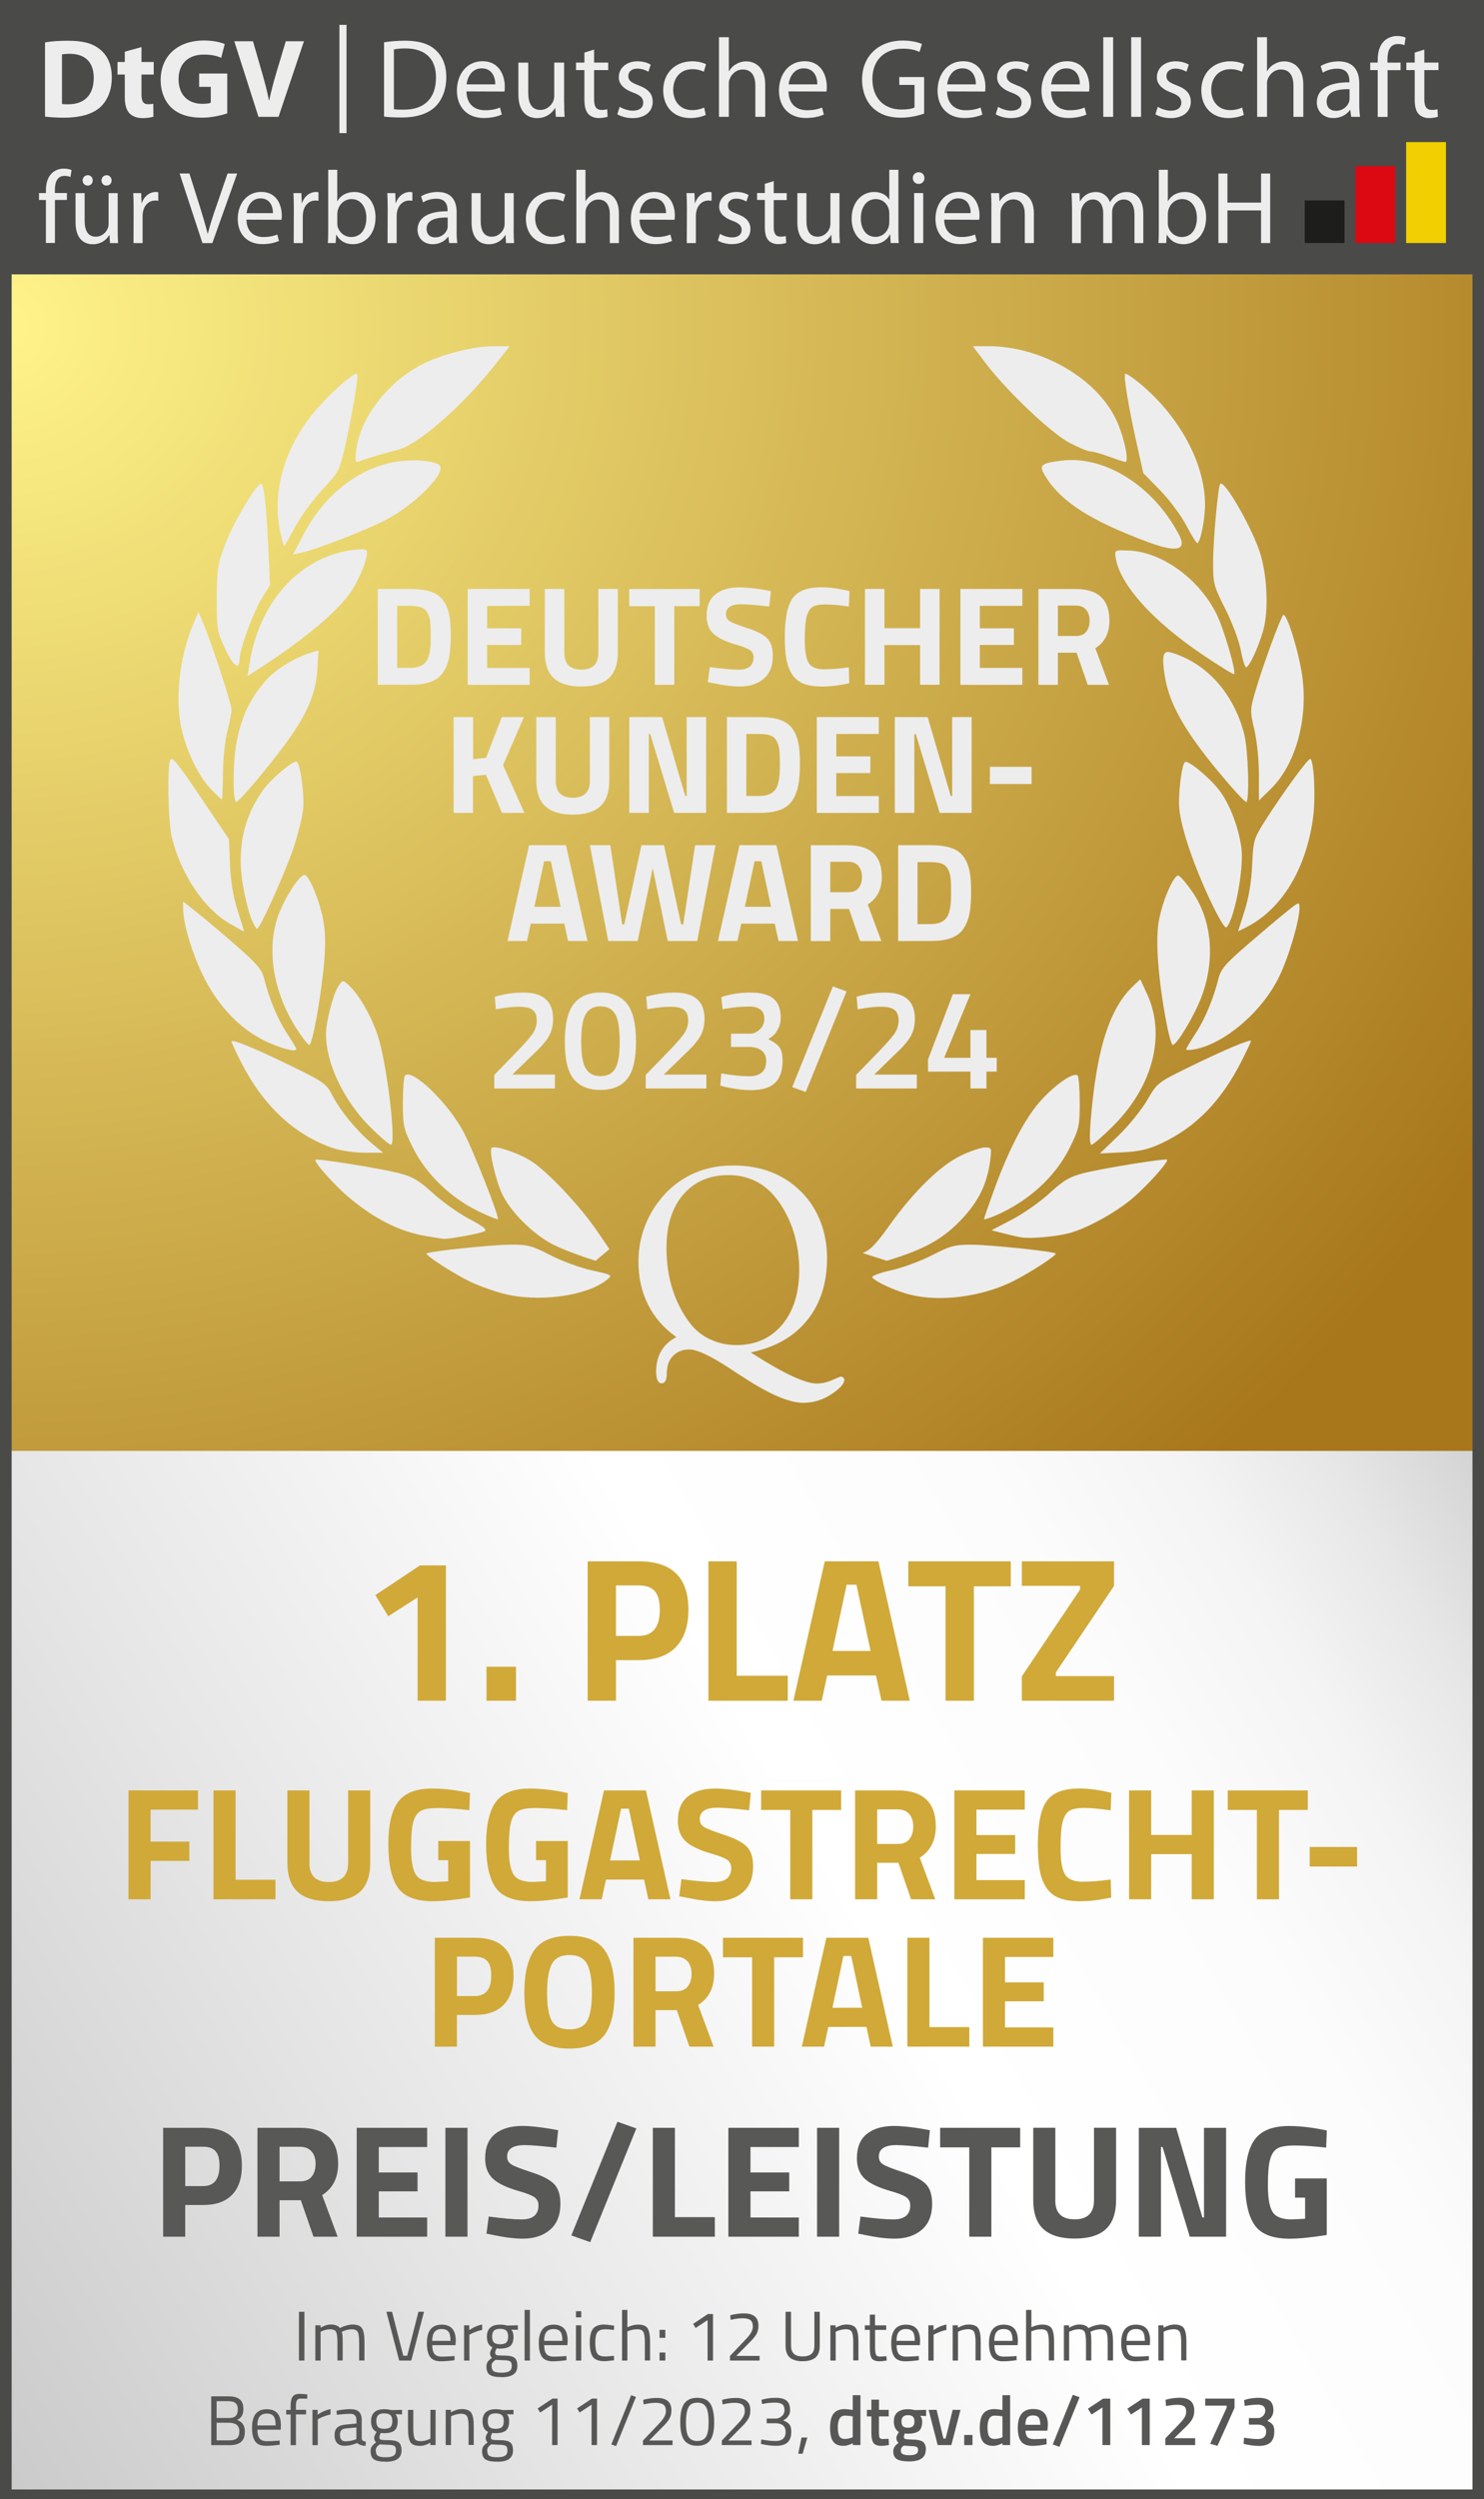 <?xml version="1.0" encoding="UTF-8"?> <svg xmlns="http://www.w3.org/2000/svg" xmlns:xlink="http://www.w3.org/1999/xlink" viewBox="0 0 231.77 390.14"><defs><style>.cls-1{fill:#575756;}.cls-2{fill:#dc0812;}.cls-3{fill:#f1cf00;}.cls-4{filter:url(#drop-shadow-1);}.cls-5{clip-path:url(#clippath-1);}.cls-6{fill:url(#radial-gradient);}.cls-7{fill:#4a4a49;}.cls-8{filter:url(#drop-shadow-2);}.cls-9{clip-path:url(#clippath);}.cls-10{fill:none;}.cls-11{fill:#585857;}.cls-12{fill:#d0a939;}.cls-13{fill:url(#linear-gradient);}.cls-14{fill:#1d1d1b;}.cls-15{fill:#ededed;}</style><linearGradient id="linear-gradient" x1="-55.3" y1="294.39" x2="287.08" y2="96.72" gradientUnits="userSpaceOnUse"><stop offset="0" stop-color="#cacaca"></stop><stop offset=".2" stop-color="#e5e5e5"></stop><stop offset=".41" stop-color="#fff"></stop><stop offset=".54" stop-color="#fcfcfc"></stop><stop offset=".61" stop-color="#f4f4f4"></stop><stop offset=".66" stop-color="#e7e7e7"></stop><stop offset=".71" stop-color="#d4d4d4"></stop><stop offset=".75" stop-color="#bcbbbb"></stop><stop offset=".78" stop-color="#a4a3a3"></stop><stop offset=".78" stop-color="#a4a3a3"></stop><stop offset=".81" stop-color="#b5b4b4"></stop><stop offset=".84" stop-color="#c1c0c0"></stop><stop offset=".89" stop-color="#c8c8c8"></stop><stop offset="1" stop-color="#cacaca"></stop></linearGradient><radialGradient id="radial-gradient" cx="-10.04" cy="-36.34" fx="-10.04" fy="-36.34" r="296.88" gradientTransform="translate(8.92 81.08) scale(.92 .83)" gradientUnits="userSpaceOnUse"><stop offset="0" stop-color="#fff48a"></stop><stop offset="1" stop-color="#a8771c"></stop></radialGradient><clipPath id="clippath"><rect class="cls-10" x="6.09" y="3.88" width="219.74" height="34.24"></rect></clipPath><clipPath id="clippath-1"><rect class="cls-10" x="-148.6" y="-162.23" width="417.01" height="589.77"></rect></clipPath><filter id="drop-shadow-1" filterUnits="userSpaceOnUse"><feOffset dx="0" dy="0"></feOffset><feGaussianBlur result="blur" stdDeviation="2"></feGaussianBlur><feFlood flood-color="#000" flood-opacity=".75"></feFlood><feComposite in2="blur" operator="in"></feComposite><feComposite in="SourceGraphic"></feComposite></filter><filter id="drop-shadow-2" filterUnits="userSpaceOnUse"><feOffset dx="0" dy="0"></feOffset><feGaussianBlur result="blur-2" stdDeviation="2"></feGaussianBlur><feFlood flood-color="#000" flood-opacity=".75"></feFlood><feComposite in2="blur-2" operator="in"></feComposite><feComposite in="SourceGraphic"></feComposite></filter></defs><g id="Blank"><rect id="HG" class="cls-13" x="0" y=".95" width="231.78" height="389.22"></rect><rect id="Gold" class="cls-6" x="0" y="42.83" width="231.78" height="183.67"></rect><path id="Rahmen" class="cls-7" d="M0,0V390.17H231.78V0H0ZM1.82,388.63V42.83H229.97V388.63H1.82Z"></path><g id="DtGV-Logo"><g class="cls-9"><rect class="cls-14" x="203.77" y="31.29" width="6.22" height="6.65"></rect><rect class="cls-2" x="211.69" y="25.93" width="6.22" height="12.01"></rect><rect class="cls-3" x="219.61" y="22.18" width="6.22" height="15.76"></rect><g class="cls-5"><path class="cls-15" d="M7.02,6.62c.98-.18,2.26-.26,3.59-.26,2.26,0,3.73,.37,4.85,1.23,1.23,.91,2,2.38,2,4.48,0,2.26-.82,3.82-1.94,4.78-1.24,1.03-3.15,1.52-5.46,1.52-1.38,0-2.38-.09-3.03-.17V6.62Zm2.66,9.61c.23,.05,.61,.05,.93,.05,2.43,.02,4.03-1.31,4.03-4.13,0-2.54-1.44-3.75-3.75-3.75-.58,0-.98,.05-1.21,.1v7.72Z"></path><path class="cls-15" d="M22.1,7.35v2.33h1.91v1.96h-1.91v3.12c0,1.03,.26,1.51,1.05,1.51,.37,0,.54-.02,.79-.07l.02,2.01c-.33,.12-.98,.23-1.72,.23-.86,0-1.58-.3-2.01-.74-.49-.51-.74-1.33-.74-2.54v-3.52h-1.14v-1.96h1.14v-1.61l2.61-.72Z"></path><path class="cls-15" d="M35.49,17.7c-.82,.28-2.38,.67-3.94,.67-2.15,0-3.71-.54-4.8-1.58-1.07-1.03-1.66-2.57-1.66-4.31,.02-3.92,2.87-6.16,6.74-6.16,1.52,0,2.7,.3,3.27,.56l-.56,2.15c-.65-.3-1.44-.51-2.73-.51-2.22,0-3.92,1.26-3.92,3.82s1.54,3.87,3.73,3.87c.59,0,1.09-.07,1.3-.16v-2.49h-1.82v-2.08h4.39v6.22Z"></path><path class="cls-15" d="M40.37,18.24l-3.78-11.8h2.92l1.44,4.99c.4,1.42,.77,2.75,1.05,4.22h.05c.3-1.42,.67-2.82,1.07-4.17l1.51-5.04h2.84l-3.97,11.8h-3.12Z"></path><path class="cls-15" d="M59.98,6.6c.95-.14,2.05-.25,3.26-.25,2.19,0,3.75,.49,4.78,1.45,1.07,.96,1.68,2.35,1.68,4.25s-.61,3.5-1.7,4.59c-1.12,1.1-2.94,1.7-5.24,1.7-1.1,0-2-.04-2.78-.14V6.6Zm1.54,10.45c.39,.07,.95,.07,1.54,.07,3.26,.02,5.03-1.82,5.03-5.01,.02-2.82-1.56-4.55-4.78-4.55-.79,0-1.38,.07-1.79,.16v9.33Z"></path><path class="cls-15" d="M72.85,14.27c.04,2.08,1.35,2.94,2.89,2.94,1.1,0,1.79-.19,2.35-.42l.28,1.09c-.54,.25-1.49,.54-2.84,.54-2.59,0-4.17-1.73-4.17-4.27s1.52-4.59,3.99-4.59c2.77,0,3.49,2.43,3.49,3.99,0,.32-.02,.56-.05,.74l-5.94-.02Zm4.5-1.1c.02-.96-.4-2.5-2.12-2.5-1.58,0-2.24,1.44-2.36,2.5h4.48Z"></path><path class="cls-15" d="M88.11,15.93c0,.88,.02,1.65,.07,2.31h-1.37l-.09-1.38h-.04c-.38,.68-1.29,1.58-2.8,1.58-1.33,0-2.92-.75-2.92-3.71v-4.95h1.54v4.67c0,1.61,.51,2.71,1.89,2.71,1.03,0,1.75-.72,2.03-1.42,.09-.21,.14-.49,.14-.79v-5.18h1.54v6.16Z"></path><path class="cls-15" d="M92.78,7.74v2.03h2.21v1.17h-2.21v4.57c0,1.05,.3,1.65,1.16,1.65,.42,0,.66-.04,.89-.11l.07,1.17c-.3,.1-.77,.21-1.37,.21-.72,0-1.3-.25-1.66-.65-.42-.47-.6-1.23-.6-2.22v-4.62h-1.31v-1.17h1.31v-1.56l1.51-.47Z"></path><path class="cls-15" d="M96.78,16.68c.47,.28,1.28,.6,2.05,.6,1.1,0,1.63-.54,1.63-1.26s-.44-1.14-1.56-1.56c-1.54-.56-2.26-1.38-2.26-2.4,0-1.37,1.12-2.49,2.92-2.49,.86,0,1.61,.23,2.07,.53l-.37,1.1c-.33-.19-.95-.49-1.73-.49-.91,0-1.4,.52-1.4,1.16,0,.72,.49,1.03,1.59,1.45,1.45,.54,2.22,1.28,2.22,2.56,0,1.51-1.17,2.56-3.15,2.56-.93,0-1.79-.25-2.38-.6l.37-1.16Z"></path><path class="cls-15" d="M110.23,17.94c-.4,.19-1.29,.49-2.43,.49-2.56,0-4.22-1.73-4.22-4.34s1.79-4.52,4.55-4.52c.91,0,1.72,.23,2.14,.46l-.35,1.17c-.37-.19-.95-.4-1.79-.4-1.94,0-2.99,1.45-2.99,3.22,0,1.96,1.26,3.17,2.94,3.17,.87,0,1.45-.21,1.89-.4l.26,1.16Z"></path><path class="cls-15" d="M112.29,5.81h1.54v5.29h.04c.25-.44,.63-.84,1.1-1.08,.45-.28,1-.44,1.58-.44,1.14,0,2.96,.7,2.96,3.62v5.04h-1.54v-4.87c0-1.38-.51-2.52-1.96-2.52-1,0-1.77,.7-2.07,1.54-.09,.21-.11,.44-.11,.74v5.11h-1.54V5.81Z"></path><path class="cls-15" d="M123.15,14.27c.03,2.08,1.35,2.94,2.89,2.94,1.1,0,1.79-.19,2.35-.42l.28,1.09c-.54,.25-1.49,.54-2.84,.54-2.59,0-4.17-1.73-4.17-4.27s1.52-4.59,3.99-4.59c2.77,0,3.48,2.43,3.48,3.99,0,.32-.02,.56-.05,.74l-5.94-.02Zm4.5-1.1c.02-.96-.4-2.5-2.12-2.5-1.58,0-2.24,1.44-2.36,2.5h4.48Z"></path><path class="cls-15" d="M144.34,17.72c-.68,.26-2.05,.65-3.64,.65-1.79,0-3.26-.46-4.41-1.56-1.01-.98-1.65-2.56-1.65-4.39,0-3.52,2.43-6.09,6.39-6.09,1.36,0,2.45,.3,2.96,.54l-.38,1.24c-.63-.3-1.42-.51-2.61-.51-2.87,0-4.75,1.79-4.75,4.74s1.79,4.76,4.55,4.76c1,0,1.68-.14,2.03-.32v-3.52h-2.38v-1.23h3.88v5.67Z"></path><path class="cls-15" d="M147.91,14.27c.04,2.08,1.35,2.94,2.89,2.94,1.1,0,1.79-.19,2.35-.42l.28,1.09c-.54,.25-1.49,.54-2.83,.54-2.59,0-4.17-1.73-4.17-4.27s1.52-4.59,3.99-4.59c2.77,0,3.48,2.43,3.48,3.99,0,.32-.02,.56-.05,.74l-5.94-.02Zm4.5-1.1c.02-.96-.4-2.5-2.12-2.5-1.58,0-2.24,1.44-2.36,2.5h4.48Z"></path><path class="cls-15" d="M155.87,16.68c.47,.28,1.28,.6,2.05,.6,1.1,0,1.63-.54,1.63-1.26s-.44-1.14-1.56-1.56c-1.54-.56-2.26-1.38-2.26-2.4,0-1.37,1.12-2.49,2.93-2.49,.86,0,1.61,.23,2.07,.53l-.37,1.1c-.33-.19-.94-.49-1.73-.49-.91,0-1.4,.52-1.4,1.16,0,.72,.49,1.03,1.59,1.45,1.45,.54,2.22,1.28,2.22,2.56,0,1.51-1.17,2.56-3.15,2.56-.93,0-1.79-.25-2.38-.6l.37-1.16Z"></path><path class="cls-15" d="M164.15,14.27c.04,2.08,1.35,2.94,2.89,2.94,1.1,0,1.79-.19,2.35-.42l.28,1.09c-.54,.25-1.49,.54-2.84,.54-2.59,0-4.17-1.73-4.17-4.27s1.52-4.59,3.99-4.59c2.77,0,3.49,2.43,3.49,3.99,0,.32-.02,.56-.05,.74l-5.93-.02Zm4.5-1.1c.02-.96-.4-2.5-2.12-2.5-1.58,0-2.24,1.44-2.36,2.5h4.48Z"></path><rect class="cls-15" x="172.31" y="5.81" width="1.54" height="12.43"></rect><rect class="cls-15" x="176.67" y="5.81" width="1.54" height="12.43"></rect><path class="cls-15" d="M180.82,16.68c.47,.28,1.28,.6,2.05,.6,1.1,0,1.63-.54,1.63-1.26s-.44-1.14-1.56-1.56c-1.54-.56-2.26-1.38-2.26-2.4,0-1.37,1.12-2.49,2.92-2.49,.86,0,1.61,.23,2.07,.53l-.37,1.1c-.33-.19-.95-.49-1.73-.49-.91,0-1.4,.52-1.4,1.16,0,.72,.49,1.03,1.59,1.45,1.45,.54,2.22,1.28,2.22,2.56,0,1.51-1.17,2.56-3.15,2.56-.93,0-1.79-.25-2.38-.6l.37-1.16Z"></path><path class="cls-15" d="M194.27,17.94c-.4,.19-1.3,.49-2.43,.49-2.56,0-4.22-1.73-4.22-4.34s1.79-4.52,4.55-4.52c.91,0,1.71,.23,2.14,.46l-.35,1.17c-.37-.19-.95-.4-1.79-.4-1.94,0-3,1.45-3,3.22,0,1.96,1.26,3.17,2.94,3.17,.88,0,1.45-.21,1.89-.4l.26,1.16Z"></path><path class="cls-15" d="M196.34,5.81h1.54v5.29h.03c.25-.44,.63-.84,1.1-1.08,.46-.28,1-.44,1.58-.44,1.14,0,2.96,.7,2.96,3.62v5.04h-1.54v-4.87c0-1.38-.51-2.52-1.96-2.52-1,0-1.77,.7-2.07,1.54-.09,.21-.1,.44-.1,.74v5.11h-1.54V5.81Z"></path><path class="cls-15" d="M212.29,16.21c0,.73,.04,1.45,.12,2.03h-1.38l-.14-1.07h-.05c-.46,.67-1.38,1.26-2.59,1.26-1.72,0-2.59-1.21-2.59-2.43,0-2.05,1.82-3.17,5.09-3.15v-.17c0-.7-.19-1.98-1.93-1.96-.8,0-1.63,.23-2.22,.63l-.35-1.03c.7-.44,1.73-.74,2.8-.74,2.61,0,3.24,1.77,3.24,3.47v3.17Zm-1.51-2.29c-1.68-.03-3.59,.26-3.59,1.91,0,1.02,.66,1.47,1.43,1.47,1.12,0,1.84-.7,2.08-1.42,.05-.16,.07-.33,.07-.49v-1.47Z"></path><path class="cls-15" d="M215.17,18.24v-7.3h-1.17v-1.17h1.17v-.4c0-1.19,.28-2.28,1-2.96,.58-.56,1.35-.79,2.05-.79,.56,0,1.02,.12,1.31,.25l-.19,1.19c-.25-.11-.54-.19-1-.19-1.3,0-1.65,1.16-1.65,2.45v.46h2.05v1.17h-2.03v7.3h-1.54Z"></path><path class="cls-15" d="M222.45,7.74v2.03h2.21v1.17h-2.21v4.57c0,1.05,.3,1.65,1.16,1.65,.42,0,.67-.04,.89-.11l.07,1.17c-.3,.1-.77,.21-1.37,.21-.72,0-1.3-.25-1.66-.65-.42-.47-.59-1.23-.59-2.22v-4.62h-1.31v-1.17h1.31v-1.56l1.5-.47Z"></path><path class="cls-15" d="M7.17,37.94v-6.72h-1.08v-1.08h1.08v-.37c0-1.1,.26-2.09,.92-2.72,.53-.52,1.24-.73,1.88-.73,.52,0,.93,.11,1.21,.23l-.18,1.09c-.23-.1-.5-.18-.92-.18-1.19,0-1.51,1.06-1.51,2.25v.42h1.88v1.08h-1.87v6.72h-1.42Z"></path><path class="cls-15" d="M18.38,35.82c0,.8,.02,1.51,.06,2.13h-1.26l-.08-1.27h-.03c-.35,.63-1.19,1.45-2.58,1.45-1.22,0-2.69-.69-2.69-3.42v-4.56h1.42v4.3c0,1.48,.47,2.5,1.74,2.5,.95,0,1.61-.66,1.87-1.3,.08-.19,.13-.45,.13-.73v-4.77h1.42v5.67Zm-4.69-6.85c-.47,0-.79-.37-.79-.81s.35-.81,.81-.81,.77,.35,.77,.81-.31,.81-.77,.81h-.02Zm2.93,0c-.45,0-.77-.37-.77-.81s.34-.81,.81-.81c.43,0,.77,.35,.77,.81s-.31,.81-.79,.81h-.02Z"></path><path class="cls-15" d="M20.87,32.58c0-.92-.02-1.71-.06-2.43h1.24l.06,1.53h.05c.35-1.05,1.22-1.71,2.17-1.71,.14,0,.26,.02,.39,.05v1.32c-.16-.02-.31-.03-.5-.03-1,0-1.71,.76-1.9,1.8-.03,.21-.05,.43-.05,.68v4.16h-1.42l.02-5.36Z"></path><path class="cls-15" d="M31.61,37.94l-3.56-10.86h1.53l1.69,5.35c.45,1.47,.85,2.8,1.16,4.06h.03c.31-1.26,.74-2.63,1.24-4.04l1.84-5.36h1.5l-3.88,10.86h-1.55Z"></path><path class="cls-15" d="M38.49,34.29c.03,1.92,1.24,2.71,2.66,2.71,1.01,0,1.64-.18,2.16-.39l.26,1c-.5,.22-1.37,.5-2.61,.5-2.38,0-3.83-1.59-3.83-3.93s1.4-4.22,3.67-4.22c2.55,0,3.21,2.24,3.21,3.67,0,.29-.02,.52-.05,.68l-5.46-.02Zm4.14-1.02c.02-.89-.37-2.3-1.95-2.3-1.45,0-2.06,1.32-2.17,2.3h4.12Z"></path><path class="cls-15" d="M45.89,32.58c0-.92-.02-1.71-.06-2.43h1.24l.06,1.53h.05c.35-1.05,1.22-1.71,2.17-1.71,.14,0,.26,.02,.39,.05v1.32c-.16-.02-.31-.03-.5-.03-1,0-1.71,.76-1.9,1.8-.03,.21-.05,.43-.05,.68v4.16h-1.42l.02-5.36Z"></path><path class="cls-15" d="M51.25,26.51h1.42v4.88h.03c.5-.87,1.4-1.42,2.66-1.42,1.93,0,3.29,1.61,3.29,3.96,0,2.8-1.77,4.19-3.51,4.19-1.13,0-2.01-.44-2.61-1.47h-.03l-.08,1.29h-1.22c.05-.53,.06-1.32,.06-2.01v-9.42Zm1.42,8.31c0,.18,.02,.35,.05,.52,.27,.98,1.11,1.66,2.13,1.66,1.5,0,2.37-1.21,2.37-3,0-1.58-.81-2.92-2.32-2.92-.97,0-1.87,.68-2.14,1.74-.05,.18-.08,.37-.08,.6v1.4Z"></path><path class="cls-15" d="M60.55,32.58c0-.92-.02-1.71-.06-2.43h1.24l.06,1.53h.05c.35-1.05,1.22-1.71,2.17-1.71,.14,0,.26,.02,.39,.05v1.32c-.16-.02-.31-.03-.5-.03-1,0-1.71,.76-1.9,1.8-.03,.21-.05,.43-.05,.68v4.16h-1.42l.02-5.36Z"></path><path class="cls-15" d="M71.31,36.07c0,.68,.03,1.34,.11,1.87h-1.27l-.13-.98h-.05c-.42,.61-1.27,1.16-2.38,1.16-1.58,0-2.38-1.11-2.38-2.24,0-1.88,1.68-2.92,4.69-2.9v-.16c0-.64-.18-1.82-1.77-1.8-.74,0-1.5,.21-2.05,.58l-.32-.95c.64-.4,1.59-.68,2.58-.68,2.4,0,2.98,1.63,2.98,3.19v2.92Zm-1.39-2.11c-1.55-.03-3.3,.24-3.3,1.75,0,.93,.61,1.35,1.32,1.35,1.03,0,1.69-.64,1.92-1.31,.05-.15,.06-.31,.06-.45v-1.35Z"></path><path class="cls-15" d="M80.22,35.82c0,.8,.02,1.51,.07,2.13h-1.26l-.08-1.27h-.03c-.35,.63-1.19,1.45-2.58,1.45-1.23,0-2.69-.69-2.69-3.42v-4.56h1.42v4.3c0,1.48,.47,2.5,1.74,2.5,.95,0,1.61-.66,1.87-1.3,.08-.19,.13-.45,.13-.73v-4.77h1.42v5.67Z"></path><path class="cls-15" d="M88.25,37.67c-.37,.18-1.19,.45-2.24,.45-2.35,0-3.88-1.59-3.88-4s1.64-4.16,4.19-4.16c.84,0,1.58,.21,1.97,.42l-.32,1.08c-.34-.18-.87-.37-1.64-.37-1.79,0-2.75,1.34-2.75,2.96,0,1.8,1.16,2.92,2.71,2.92,.81,0,1.34-.19,1.74-.37l.24,1.06Z"></path><path class="cls-15" d="M90.02,26.51h1.42v4.87h.03c.23-.4,.58-.77,1.02-1,.42-.26,.92-.4,1.45-.4,1.05,0,2.72,.64,2.72,3.33v4.64h-1.42v-4.48c0-1.27-.47-2.32-1.8-2.32-.92,0-1.63,.64-1.9,1.42-.08,.19-.1,.4-.1,.68v4.7h-1.42v-11.44Z"></path><path class="cls-15" d="M99.88,34.29c.03,1.92,1.24,2.71,2.66,2.71,1.01,0,1.64-.18,2.16-.39l.26,1c-.5,.22-1.37,.5-2.61,.5-2.38,0-3.83-1.59-3.83-3.93s1.4-4.22,3.67-4.22c2.55,0,3.21,2.24,3.21,3.67,0,.29-.02,.52-.05,.68l-5.46-.02Zm4.14-1.02c.02-.89-.37-2.3-1.95-2.3-1.45,0-2.06,1.32-2.17,2.3h4.12Z"></path><path class="cls-15" d="M107.28,32.58c0-.92-.02-1.71-.06-2.43h1.24l.06,1.53h.05c.35-1.05,1.22-1.71,2.17-1.71,.14,0,.26,.02,.39,.05v1.32c-.16-.02-.31-.03-.5-.03-1,0-1.71,.76-1.9,1.8-.03,.21-.05,.43-.05,.68v4.16h-1.42l.02-5.36Z"></path><path class="cls-15" d="M112.45,36.51c.43,.26,1.18,.55,1.88,.55,1.02,0,1.5-.5,1.5-1.16s-.4-1.05-1.43-1.43c-1.42-.52-2.08-1.27-2.08-2.21,0-1.26,1.03-2.29,2.69-2.29,.79,0,1.48,.21,1.9,.48l-.34,1.01c-.31-.18-.87-.45-1.6-.45-.84,0-1.29,.48-1.29,1.06,0,.66,.45,.95,1.47,1.34,1.34,.5,2.05,1.18,2.05,2.35,0,1.38-1.08,2.35-2.9,2.35-.85,0-1.64-.23-2.19-.55l.34-1.06Z"></path><path class="cls-15" d="M120.84,28.28v1.87h2.03v1.08h-2.03v4.2c0,.97,.27,1.51,1.06,1.51,.39,0,.61-.03,.82-.1l.07,1.08c-.27,.1-.71,.19-1.26,.19-.66,0-1.19-.23-1.53-.6-.39-.44-.55-1.13-.55-2.05v-4.25h-1.21v-1.08h1.21v-1.43l1.39-.43Z"></path><path class="cls-15" d="M131.1,35.82c0,.8,.02,1.51,.07,2.13h-1.26l-.08-1.27h-.03c-.35,.63-1.19,1.45-2.58,1.45-1.22,0-2.69-.69-2.69-3.42v-4.56h1.42v4.3c0,1.48,.47,2.5,1.74,2.5,.95,0,1.61-.66,1.87-1.3,.08-.19,.13-.45,.13-.73v-4.77h1.42v5.67Z"></path><path class="cls-15" d="M140.31,26.51v9.42c0,.69,.01,1.48,.06,2.01h-1.27l-.07-1.35h-.03c-.44,.87-1.37,1.53-2.64,1.53-1.88,0-3.35-1.59-3.35-3.96-.02-2.61,1.61-4.19,3.5-4.19,1.21,0,2.01,.56,2.35,1.18h.03v-4.64h1.42Zm-1.42,6.81c0-.19-.02-.42-.07-.61-.21-.89-.98-1.63-2.04-1.63-1.47,0-2.34,1.29-2.34,3,0,1.59,.79,2.9,2.3,2.9,.95,0,1.82-.64,2.08-1.69,.05-.19,.07-.39,.07-.61v-1.35Z"></path><path class="cls-15" d="M143.45,28.71c-.53,0-.89-.42-.89-.92s.37-.9,.92-.9,.9,.4,.9,.9-.35,.92-.92,.92h-.02Zm-.68,1.43h1.42v7.8h-1.42v-7.8Z"></path><path class="cls-15" d="M147.46,34.29c.03,1.92,1.24,2.71,2.66,2.71,1.01,0,1.64-.18,2.16-.39l.26,1c-.5,.22-1.37,.5-2.61,.5-2.38,0-3.83-1.59-3.83-3.93s1.4-4.22,3.67-4.22c2.55,0,3.21,2.24,3.21,3.67,0,.29-.02,.52-.05,.68l-5.46-.02Zm4.14-1.02c.01-.89-.37-2.3-1.95-2.3-1.45,0-2.06,1.32-2.17,2.3h4.12Z"></path><path class="cls-15" d="M154.84,32.26c0-.82-.02-1.47-.07-2.11h1.26l.08,1.27h.03c.39-.73,1.29-1.45,2.58-1.45,1.08,0,2.75,.64,2.75,3.32v4.65h-1.42v-4.49c0-1.26-.47-2.32-1.8-2.32-.92,0-1.64,.66-1.9,1.45-.06,.18-.1,.43-.1,.66v4.7h-1.42v-5.69Z"></path><path class="cls-15" d="M167.42,32.26c0-.82-.03-1.47-.07-2.11h1.24l.06,1.26h.05c.43-.74,1.16-1.43,2.46-1.43,1.05,0,1.85,.64,2.19,1.56h.03c.24-.45,.56-.77,.89-1.01,.47-.35,.97-.55,1.71-.55,1.05,0,2.58,.68,2.58,3.38v4.59h-1.38v-4.41c0-1.51-.56-2.4-1.69-2.4-.82,0-1.43,.6-1.69,1.27-.06,.21-.11,.47-.11,.71v4.83h-1.39v-4.67c0-1.26-.55-2.14-1.63-2.14-.87,0-1.53,.71-1.75,1.42-.08,.21-.11,.45-.11,.69v4.7h-1.38v-5.69Z"></path><path class="cls-15" d="M180.97,26.51h1.42v4.88h.03c.5-.87,1.4-1.42,2.66-1.42,1.93,0,3.29,1.61,3.29,3.96,0,2.8-1.77,4.19-3.51,4.19-1.13,0-2.01-.44-2.61-1.47h-.03l-.08,1.29h-1.22c.05-.53,.06-1.32,.06-2.01v-9.42Zm1.42,8.31c0,.18,.02,.35,.05,.52,.27,.98,1.11,1.66,2.12,1.66,1.5,0,2.37-1.21,2.37-3,0-1.58-.81-2.92-2.32-2.92-.97,0-1.87,.68-2.14,1.74-.05,.18-.08,.37-.08,.6v1.4Z"></path><polygon class="cls-15" points="191.7 27.09 191.7 31.63 196.95 31.63 196.95 27.09 198.37 27.09 198.37 37.94 196.95 37.94 196.95 32.85 191.7 32.85 191.7 37.94 190.29 37.94 190.29 27.09 191.7 27.09"></polygon><rect class="cls-15" x="53.01" y="3.88" width="1.11" height="16.9"></rect></g></g></g><g class="cls-4"><path class="cls-15" d="M64.04,106.9h-5.04v-14.96h5.04c1.29,0,2.35,.14,3.19,.41,.84,.27,1.48,.72,1.95,1.34,.46,.62,.78,1.36,.96,2.2,.18,.84,.26,1.94,.26,3.29s-.08,2.47-.24,3.35c-.16,.89-.47,1.68-.91,2.38-.45,.7-1.1,1.2-1.95,1.52-.85,.32-1.94,.47-3.26,.47Zm3.19-5.94c.03-.47,.04-1.12,.04-1.95s-.03-1.49-.09-1.99-.2-.95-.42-1.36c-.22-.41-.55-.69-.98-.85-.43-.15-1.02-.23-1.75-.23h-2v9.68h2c1.1,0,1.9-.28,2.4-.84,.43-.45,.69-1.28,.79-2.46Z"></path><path class="cls-15" d="M73.04,106.9v-14.96h9.68v2.64h-6.64v3.5h5.32v2.6h-5.32v3.59h6.64v2.64h-9.68Z"></path><path class="cls-15" d="M88.13,101.91c0,1.75,.89,2.62,2.66,2.62s2.66-.87,2.66-2.62v-9.97h3.04v9.9c0,1.83-.47,3.18-1.42,4.04-.95,.86-2.37,1.29-4.28,1.29s-3.33-.43-4.28-1.29-1.42-2.2-1.42-4.04v-9.9h3.04v9.97Z"></path><path class="cls-15" d="M98.27,94.63v-2.68h11v2.68h-3.96v12.28h-3.04v-12.28h-4Z"></path><path class="cls-15" d="M115.78,94.32c-1.6,0-2.4,.53-2.4,1.58,0,.47,.2,.83,.59,1.08s1.32,.61,2.78,1.08c1.46,.47,2.48,1,3.07,1.6,.59,.59,.88,1.51,.88,2.74,0,1.57-.48,2.76-1.43,3.56-.95,.81-2.2,1.21-3.74,1.21-1.14,0-2.54-.18-4.2-.53l-.79-.15,.31-2.35c1.97,.26,3.47,.4,4.51,.4,1.55,0,2.33-.65,2.33-1.94,0-.47-.18-.84-.54-1.1-.36-.26-1.08-.55-2.15-.86-1.7-.48-2.9-1.06-3.6-1.73-.7-.67-1.04-1.59-1.04-2.78,0-1.5,.45-2.61,1.36-3.34,.91-.73,2.16-1.1,3.74-1.1,1.09,0,2.46,.15,4.14,.44l.79,.15-.24,2.4c-2.07-.23-3.53-.35-4.38-.35Z"></path><path class="cls-15" d="M132.64,106.66c-1.55,.34-2.96,.51-4.2,.51s-2.24-.15-2.99-.46c-.75-.31-1.33-.8-1.76-1.47-.43-.67-.72-1.47-.88-2.38-.16-.91-.24-2.05-.24-3.43,0-2.89,.41-4.9,1.22-6.04,.81-1.14,2.31-1.71,4.5-1.71,1.26,0,2.72,.2,4.38,.59l-.09,2.42c-1.45-.22-2.66-.33-3.62-.33s-1.65,.13-2.06,.39c-.41,.26-.71,.74-.91,1.46s-.3,1.94-.3,3.67,.2,2.93,.6,3.6,1.21,1,2.42,1,2.5-.1,3.86-.31l.07,2.49Z"></path><path class="cls-15" d="M143.7,106.9v-6.2h-5.57v6.2h-3.04v-14.96h3.04v6.12h5.57v-6.12h3.04v14.96h-3.04Z"></path><path class="cls-15" d="M149.99,106.9v-14.96h9.68v2.64h-6.64v3.5h5.32v2.6h-5.32v3.59h6.64v2.64h-9.68Z"></path><path class="cls-15" d="M165.22,101.89v5.02h-3.04v-14.96h5.81c3.52,0,5.28,1.64,5.28,4.93,0,1.95-.73,3.39-2.2,4.31l2.13,5.72h-3.32l-1.74-5.02h-2.93Zm4.42-3.26c.35-.44,.53-1.02,.53-1.74s-.19-1.29-.56-1.72c-.37-.43-.91-.64-1.62-.64h-2.77v4.75h2.82c.72,0,1.25-.22,1.61-.66Z"></path><path class="cls-15" d="M73.89,126.9h-3.04v-14.96h3.04v6.58l2.02-.22,2.46-6.36h3.45l-3.26,7.5,3.34,7.46h-3.5l-2.51-5.96-2.02,.22v5.74Z"></path><path class="cls-15" d="M86.8,121.91c0,1.75,.89,2.62,2.66,2.62s2.66-.87,2.66-2.62v-9.97h3.04v9.9c0,1.83-.47,3.18-1.42,4.04-.95,.86-2.37,1.29-4.28,1.29s-3.33-.43-4.28-1.29-1.42-2.2-1.42-4.04v-9.9h3.04v9.97Z"></path><path class="cls-15" d="M98.28,126.9v-14.96h5.13l3.61,12.32h.22v-12.32h3.04v14.96h-4.99l-3.74-12.32h-.22v12.32h-3.04Z"></path><path class="cls-15" d="M118.57,126.9h-5.04v-14.96h5.04c1.29,0,2.35,.14,3.19,.41,.84,.27,1.48,.72,1.95,1.34,.46,.62,.78,1.36,.96,2.2,.18,.84,.26,1.94,.26,3.29s-.08,2.47-.24,3.35c-.16,.89-.47,1.68-.91,2.38-.45,.7-1.1,1.2-1.95,1.52-.85,.32-1.94,.47-3.26,.47Zm3.19-5.94c.03-.47,.04-1.12,.04-1.95s-.03-1.49-.09-1.99-.2-.95-.42-1.36c-.22-.41-.55-.69-.98-.85-.43-.15-1.02-.23-1.75-.23h-2v9.68h2c1.1,0,1.9-.28,2.4-.84,.42-.45,.69-1.28,.79-2.46Z"></path><path class="cls-15" d="M127.57,126.9v-14.96h9.68v2.64h-6.64v3.5h5.32v2.6h-5.32v3.59h6.64v2.64h-9.68Z"></path><path class="cls-15" d="M139.75,126.9v-14.96h5.13l3.61,12.32h.22v-12.32h3.04v14.96h-4.99l-3.74-12.32h-.22v12.32h-3.04Z"></path><path class="cls-15" d="M154.6,122.39v-2.68h6.51v2.68h-6.51Z"></path><path class="cls-15" d="M79.26,146.9l3.37-14.96h5.76l3.37,14.96h-3.04l-.59-2.71h-5.24l-.59,2.71h-3.04Zm5.72-12.45l-1.52,7.11h4.09l-1.52-7.11h-1.06Z"></path><path class="cls-15" d="M92.13,131.94h3.19l1.85,12.36h.33l2.68-12.36h3.52l2.68,12.36h.33l1.85-12.36h3.19l-2.86,14.96h-4.6l-2.35-11.37-2.35,11.37h-4.6l-2.86-14.96Z"></path><path class="cls-15" d="M112.13,146.9l3.37-14.96h5.76l3.37,14.96h-3.04l-.59-2.71h-5.24l-.59,2.71h-3.04Zm5.72-12.45l-1.52,7.11h4.09l-1.52-7.11h-1.06Z"></path><path class="cls-15" d="M129.67,141.89v5.02h-3.04v-14.96h5.81c3.52,0,5.28,1.64,5.28,4.93,0,1.95-.73,3.39-2.2,4.31l2.13,5.72h-3.32l-1.74-5.02h-2.93Zm4.42-3.26c.35-.44,.53-1.02,.53-1.74s-.19-1.29-.56-1.72c-.37-.43-.91-.64-1.62-.64h-2.77v4.75h2.82c.72,0,1.25-.22,1.61-.66Z"></path><path class="cls-15" d="M145.31,146.9h-5.04v-14.96h5.04c1.29,0,2.35,.14,3.19,.41,.84,.27,1.48,.72,1.95,1.34,.46,.62,.78,1.36,.96,2.2,.18,.84,.26,1.94,.26,3.29s-.08,2.47-.24,3.35c-.16,.89-.47,1.68-.91,2.38-.45,.7-1.1,1.2-1.95,1.52-.85,.32-1.94,.47-3.26,.47Zm3.19-5.94c.03-.47,.04-1.12,.04-1.95s-.03-1.49-.09-1.99-.2-.95-.42-1.36c-.22-.41-.55-.69-.98-.85-.43-.15-1.02-.23-1.75-.23h-2v9.68h2c1.1,0,1.9-.28,2.4-.84,.42-.45,.69-1.28,.79-2.46Z"></path></g><path class="cls-15" d="M115.76,206.52m22.74-9.7c5.97-1.82,8.8-3.4,11.77-6.57,2.62-2.8,3.91-5.48,4.38-9.12,.25-1.94,.23-2-.83-2-.6,0-2.28,.57-3.73,1.26-3.23,1.54-7.39,5.6-11.2,10.94-2.1,2.94-3.04,3.89-4.18,4.27m-39.53-.6l-2-2.93c-2.61-3.82-7.65-9.16-10.17-10.78-2.02-1.3-5.76-2.55-6.22-2.09-.45,.45,.63,5.13,1.69,7.31,1.33,2.72,4.74,6.11,7.75,7.7,1.3,.69,4.35,1.86,6.79,2.6m-14.59,5.09c5.43,1.47,13.15,.48,16.33-2.1,.93-.76,.92-.76-2.36-1.49-1.81-.4-4.72-1.47-6.47-2.38-2.83-1.46-3.5-1.64-6.15-1.63-3.01,.01-12.81,1.05-13.15,1.38-.25,.25,3.77,2.87,6.53,4.27,1.24,.63,3.61,1.5,5.26,1.95h0Zm63.55,.16c4.69,1.26,11.42,.4,16.35-2.1,2.67-1.36,6.79-4.04,6.55-4.28-.33-.33-10.19-1.36-13.14-1.37-2.65-.01-3.33,.17-6.15,1.63-1.75,.9-4.62,1.97-6.39,2.36-1.77,.39-3.11,.89-2.98,1.1,.4,.64,3.41,2.04,5.76,2.67h0Zm-75.35-9.08c1.19,.2,2.36,.38,2.59,.41,.8,.09,5.84-.83,6.45-1.18,.45-.25-.19-.77-2.38-1.92-1.65-.87-4.2-2.68-5.67-4.02-2.18-2-3.15-2.57-5.27-3.12-2.9-.75-12.84-2.34-13.09-2.1-.3,.29,2.89,3.89,5.12,5.78,4.12,3.48,8.03,5.45,12.25,6.15h0Zm92.94,.19c1.38,.23,5.26-.12,7.36-.65,2.66-.68,7.1-3.09,9.77-5.31,2.36-1.97,5.88-5.87,5.56-6.17-.25-.24-10.26,1.38-13.08,2.11-2.12,.55-3.08,1.12-5.28,3.13-1.47,1.35-4.11,3.2-5.86,4.11l-3.18,1.66,1.83,.48c1.01,.26,2.3,.55,2.88,.65h0Zm-84.93-4.11c1.63,.78,3.03,1.35,3.11,1.26,.28-.28-3.73-10.47-5.29-13.49-2.38-4.57-8.06-10.08-9.21-8.93-.18,.18-.33,2.08-.33,4.22,0,3.64,.1,4.08,1.58,7.07,2,4.04,5.88,7.82,10.15,9.86h0Zm79.04,1.25c0,.11,.71-.1,1.58-.46,5.22-2.18,9.54-6.08,11.81-10.68,1.46-2.96,1.56-3.41,1.56-7.05,0-2.13-.15-4.03-.33-4.21-.58-.58-3.24,1.19-5.6,3.74-2.54,2.74-5.12,7.66-7.53,14.33-.82,2.27-1.49,4.21-1.49,4.32h0Zm-101.72-11.1c1.18,.41,3.39,.74,4.99,.74h2.88s-1.76-1.46-1.76-1.46c-2.37-1.98-4.9-5.05-6.14-7.45-.95-1.85-1.33-2.12-6.18-4.5-5.82-2.85-9.59-4.4-9.59-3.94,0,.17,.68,1.64,1.51,3.26,3.46,6.77,8.29,11.28,14.28,13.35h0Zm119.8,.86l3.51-.18c2.78-.14,4.07-.45,6.23-1.46,5.31-2.5,9.3-6.63,12.45-12.87,.79-1.56,1.43-2.93,1.43-3.05,0-.37-4.22,1.4-9.52,4-5.09,2.49-5.11,2.51-6.7,5.24-.88,1.51-2.9,4-4.49,5.53l-2.89,2.79Zm-114.02-4.21c1.56,1.56,3.04,2.84,3.31,2.84,.81,0-.39-10.88-1.78-16.12-.86-3.22-3.09-7.28-4.89-8.87-.85-.75-.89-.75-1.52,.21-.83,1.27-1.95,5.58-1.95,7.51,0,4.54,2.73,10.3,6.83,14.43h0Zm112.58-.63c-.18,2.29-.13,3.47,.16,3.47,.24,0,1.75-1.32,3.37-2.93,6.24-6.24,8.27-14.18,5.28-20.64l-1.04-2.25-1.07,1c-3.77,3.54-5.81,10.03-6.7,21.34h0Zm-127.91-12.27c2.27,.94,3.87,1.26,3.87,.79,0-.12-.65-1.21-1.45-2.42-1.46-2.21-2.78-5.36-3.58-8.56-.36-1.43-1.11-2.31-4.33-5.13-2.14-1.87-4.89-4.19-6.11-5.15l-2.21-1.76v1.17c0,2.14,1.32,6.66,2.95,10.07,2.52,5.29,6.31,9.12,10.87,11h0Zm142.85,.84c0,.15,.62,.15,1.37,0,4.71-.93,10.48-5.88,13.11-11.26,1.51-3.07,3.21-8.8,3.21-10.8,0-1.02-.03-1.01-2,.57-1.1,.88-3.85,3.2-6.1,5.14-3.45,2.98-4.17,3.81-4.54,5.29-.82,3.23-2.13,6.37-3.59,8.59-.8,1.21-1.46,2.33-1.46,2.47h0Zm-138.87-3.1c.86,1.33,1.71,2.42,1.9,2.42,.46,0,1.65-6.34,2.23-11.85,.33-3.13,.34-5.26,.03-7.25-.47-2.99-2.25-7.43-2.99-7.43-.88,0-3.42,4.07-4.3,6.9-1.62,5.22-.46,11.64,3.12,17.22h0Zm135.74-1.26c.38,2.03,.84,3.69,1.03,3.69,.63,0,3.39-4.61,4.47-7.46,2.21-5.86,1.66-12.06-1.46-16.52-.88-1.26-1.83-2.37-2.11-2.46-.73-.24-2.58,4.08-3.11,7.27-.5,3.03-.05,8.94,1.18,15.48h0Zm-146.23-15.25c1.18,.68,2.18,1.24,2.21,1.24,.03,0-.41-1.46-.99-3.26-.71-2.23-1.09-4.51-1.2-7.2l-.15-3.94-3.59-5.33c-4.4-6.54-5.16-7.51-5.56-7.11-.54,.54-.38,9.66,.21,12.1,1.4,5.77,5.04,11.19,9.05,13.5h0Zm157.46,1.21l1.32-.67c5.46-2.77,9.26-8.98,10.38-16.97,.45-3.2,.15-9.29-.45-9.29-.4,0-4.58,5.77-7.1,9.77-1.7,2.71-1.78,2.99-1.95,6.8-.12,2.61-.52,5.07-1.19,7.16l-1.01,3.19Zm-154.11-1.97c.36,.87,.77,1.58,.9,1.58,.43,0,4.47-8.97,5.69-12.64,.66-1.97,1.32-4.59,1.48-5.82,.29-2.25-.44-7.66-1.04-7.66-.74,0-3.91,2.68-5.11,4.32-3.14,4.28-4.22,9.34-3.22,15.06,.35,1.97,.93,4.29,1.29,5.16h0Zm149.77-2.87c1.28,2.73,2.31,4.45,2.53,4.21,1.27-1.34,2.75-9.21,2.33-12.38-.44-3.29-1.82-6.88-3.46-9.02-1.56-2.04-4.95-4.82-5.37-4.4-.55,.55-1.1,5.4-.85,7.49,.38,3.17,2.22,8.56,4.81,14.1h0ZM36.51,123.22c.04,1.1,.21,1.99,.38,1.97,.44-.04,4.7-5.05,7.51-8.83,3.45-4.64,4.91-7.96,5.15-11.72l.2-3.1-1.01,.29c-2.5,.72-5.48,2.5-7.04,4.2-3.85,4.18-5.45,9.48-5.19,17.19h0Zm155.02-1.28c1.53,1.79,2.92,3.26,3.09,3.26,.57,.02,.33-8.17-.31-10.65-1.66-6.36-5.91-11.08-11.43-12.69-1.24-.36-1.46,.46-.97,3.64,.71,4.57,3.38,9.13,9.61,16.43h0Zm-158.57,1.28c.85,.87,1.61,1.58,1.69,1.58s.15-1.85,.17-4.11c.02-2.26,.33-5.21,.69-6.55,.36-1.34,.65-2.85,.65-3.35,0-.92-3.14-10.49-4.45-13.58l-.72-1.68-.78,1.82c-1.97,4.59-2.79,10.62-2.08,15.27,.58,3.78,2.69,8.41,4.84,10.59h0Zm163.66,1.75l1.86-1.82c3.86-3.79,5.83-10.84,4.91-17.55-.52-3.81-2.48-10.11-2.98-9.58-.46,.5-3.11,7.72-4.26,11.6-.94,3.2-.94,3.3-.24,6.32,.41,1.76,.71,4.76,.71,7.05v3.98ZM38.65,105.54l1.17-.75c7.38-4.72,12.76-9.16,14.93-12.31,1.53-2.23,2.97-6.07,2.47-6.59-.2-.21-1.44-.18-2.85,.07-7.96,1.4-13.97,8.31-15.42,17.72l-.29,1.85Zm149.1-3.38c2.65,1.79,4.89,3.17,4.99,3.08,.36-.36-1.58-7.01-2.72-9.34-2.67-5.45-8.47-9.7-13.61-9.95-2.25-.11-2.31-.08-2.19,.94,.51,4.15,5.64,9.94,13.53,15.27h0Zm-152.55-.81c1.3,2.74,2.22,3.36,2.22,1.49,0-1.47,2.11-7.23,3.46-9.42l1.29-2.1-.26-5.69c-.31-6.71-.69-10.11-1.15-10.11-.71,0-4.3,6.05-5.56,9.36-1.21,3.19-1.33,3.91-1.34,8.54-.02,4.84,.04,5.18,1.34,7.93h0Zm158.59,.18c.27,1.45,.64,2.63,.81,2.63,.49,0,1.87-2.93,2.67-5.69,.92-3.15,.64-9-.6-12.53-1.47-4.2-5.48-11.05-6.09-10.41-.35,.37-1.12,8.86-1.12,12.31,0,3.26,.11,3.66,1.92,7.25,1.06,2.09,2.14,4.98,2.41,6.43h0Zm-148.04-14.97l1.41-.3c2.26-.49,9.57-3.32,12.94-5.02,4.77-2.4,9.96-7.75,8.44-8.69-1.31-.81-5.08-.92-7.88-.23-5.48,1.35-10.25,5.36-13.3,11.18l-1.61,3.07Zm133.6-1.92q6.72,2.49,4.77-1.19c-4-7.61-11.58-12.38-18.33-11.54-3.32,.41-3.6,.7-2.49,2.49,2.44,3.95,7.12,6.94,16.05,10.24h0Zm-135.58-1.56c.25,1.17,.52,2.13,.61,2.13s.84-1.32,1.69-2.92c.84-1.61,2.75-4.21,4.22-5.79,2.55-2.71,2.73-3.05,3.52-6.45,1.12-4.82,2.23-11.42,1.97-11.68-.34-.34-3.41,2.26-5.89,5-5.27,5.82-7.53,13.12-6.12,19.72h0Zm141.48-1.1c.81,1.54,1.59,2.8,1.74,2.8,.47,0,1.21-3.66,1.21-5.99,0-6.47-4.01-13.87-10.3-19.03-1.08-.88-2.05-1.51-2.17-1.4-.28,.28,.51,5.1,1.77,10.75l1.06,4.75,2.61,2.66c1.43,1.46,3.27,3.92,4.08,5.46h0Zm-129.6-11.83c-.23,1.96-.19,2.12,.53,1.84,1.21-.46,4.49-1.44,5.74-1.71,3.24-.69,10.4-6.94,15.65-13.65l2.03-2.59h-2.49c-3.27,0-8.37,1.33-11.5,3-5.19,2.77-9.38,8.29-9.95,13.11h0Zm117.6,1.14c1.16,.43,2.27,.8,2.48,.82,.68,.07-.16-3.91-1.38-6.53-3.05-6.52-11.7-11.52-19.97-11.54h-2.45s1.99,2.63,1.99,2.63c3.26,4.32,10.18,10.89,13.07,12.43,1.42,.75,2.94,1.38,3.37,1.39,.43,0,1.73,.37,2.89,.81h0Zm0,0"></path><path class="cls-15" d="M126.05,206.12c2.08-2.58,3.12-5.81,3.12-9.71,0-2.03-.34-3.92-1.01-5.67-.68-1.76-1.65-3.29-2.93-4.59-1.37-1.41-2.95-2.46-4.74-3.16-1.79-.7-3.81-1.05-6.04-1.05-2.57,0-4.91,.56-7,1.68-2.09,1.12-3.84,2.74-5.24,4.87-.83,1.29-1.45,2.64-1.87,4.05-.42,1.41-.63,2.89-.63,4.43,0,2.49,.51,4.73,1.52,6.73,1.01,2,2.48,3.68,4.41,5.03-1.05,.54-1.84,1.26-2.37,2.17-.53,.91-.8,1.99-.8,3.24,0,.57,.08,1.01,.23,1.33,.15,.32,.36,.48,.62,.48,.51,0,.78-.45,.81-1.36,.01-.46,.04-.8,.08-1.03,.13-.88,.51-1.59,1.14-2.11,.63-.53,1.41-.79,2.32-.79,1.18,0,3.27,.98,6.27,2.94,.67,.45,1.19,.79,1.58,1.03,.12,.08,.32,.21,.61,.39,4.02,2.64,7.13,3.97,9.34,3.97,.97,0,1.91-.18,2.81-.53,.9-.35,1.78-.89,2.65-1.62,.3-.26,.53-.52,.69-.76,.16-.24,.24-.47,.24-.68,0-.14-.06-.26-.17-.36-.11-.09-.25-.14-.4-.14-.05,0-.49,.18-1.31,.54-.82,.36-1.63,.54-2.43,.54-1.76,0-5-1.49-9.71-4.48-.26-.16-.46-.28-.59-.38,3.8-.78,6.74-2.45,8.82-5.03h0Zm-15.18,2.95c-1.27-.61-2.32-1.46-3.15-2.56-1.22-1.64-2.13-3.43-2.73-5.37-.6-1.93-.9-4.05-.9-6.35,0-3.5,.87-6.26,2.61-8.3,1.74-2.03,4.1-3.05,7.06-3.05,1.56,0,2.98,.32,4.25,.95,1.27,.63,2.38,1.58,3.34,2.84,1.14,1.51,2.01,3.2,2.59,5.07,.58,1.87,.88,3.86,.88,5.96,0,3.58-.89,6.43-2.67,8.54-1.78,2.12-4.17,3.18-7.16,3.18-1.47,0-2.84-.31-4.12-.92h0Z"></path></g><g id="Text_zur_Anpassung"><g><path class="cls-12" d="M69.64,244.38v21.12h-4.42v-16.13l-4.58,2.94-2.02-3.3,6.98-4.64h4.03Z"></path><path class="cls-12" d="M75.98,265.5v-5.31h4.61v5.31h-4.61Z"></path><path class="cls-12" d="M99.78,259.16h-3.58v6.34h-4.42v-21.76h8c5.16,0,7.74,2.52,7.74,7.55,0,2.54-.66,4.49-1.97,5.84-1.31,1.36-3.24,2.03-5.78,2.03Zm-3.58-3.78h3.55c2.2,0,3.3-1.36,3.3-4.1,0-1.34-.27-2.31-.8-2.9s-1.37-.88-2.5-.88h-3.55v7.87Z"></path><path class="cls-12" d="M123.02,265.5h-12.38v-21.76h4.42v17.86h7.97v3.9Z"></path><path class="cls-12" d="M123.91,265.5l4.9-21.76h8.38l4.9,21.76h-4.42l-.86-3.94h-7.62l-.86,3.94h-4.42Zm8.32-18.11l-2.21,10.34h5.95l-2.21-10.34h-1.54Z"></path><path class="cls-12" d="M141.86,247.64v-3.9h16v3.9h-5.76v17.86h-4.42v-17.86h-5.82Z"></path><path class="cls-12" d="M159.59,247.58v-3.84h14.4v3.84l-9.09,13.5v.58h9.09v3.84h-14.4v-3.81l9.09-13.54v-.58h-9.09Z"></path><path class="cls-12" d="M20.07,296.5v-17h10.85v3h-7.4v5h6.05v3h-6.05v6h-3.45Z"></path><path class="cls-12" d="M43.02,296.5h-9.68v-17h3.45v13.95h6.23v3.05Z"></path><path class="cls-12" d="M48.32,290.83c0,1.98,1.01,2.97,3.02,2.97s3.03-.99,3.03-2.97v-11.33h3.45v11.25c0,2.08-.54,3.61-1.61,4.59-1.07,.97-2.7,1.46-4.86,1.46s-3.79-.49-4.86-1.46c-1.08-.98-1.61-2.5-1.61-4.59v-11.25h3.45v11.33Z"></path><path class="cls-12" d="M68.45,290.4v-3h4.95v8.82c-2.38,.38-4.32,.58-5.8,.58-2.65,0-4.47-.71-5.46-2.12-.99-1.42-1.49-3.67-1.49-6.75s.52-5.31,1.55-6.67c1.03-1.37,2.79-2.05,5.28-2.05,1.55,0,3.22,.17,5.02,.52l.9,.18-.1,2.67c-2-.22-3.64-.33-4.91-.33s-2.17,.15-2.69,.45-.9,.85-1.14,1.66c-.24,.81-.36,2.19-.36,4.15s.24,3.33,.73,4.11c.48,.78,1.48,1.17,3,1.17l2.07-.1v-3.3h-1.55Z"></path><path class="cls-12" d="M83.72,290.4v-3h4.95v8.82c-2.38,.38-4.32,.58-5.8,.58-2.65,0-4.47-.71-5.46-2.12-.99-1.42-1.49-3.67-1.49-6.75s.52-5.31,1.55-6.67c1.03-1.37,2.79-2.05,5.28-2.05,1.55,0,3.22,.17,5.02,.52l.9,.18-.1,2.67c-2-.22-3.64-.33-4.91-.33s-2.17,.15-2.69,.45-.9,.85-1.14,1.66c-.24,.81-.36,2.19-.36,4.15s.24,3.33,.73,4.11c.48,.78,1.48,1.17,3,1.17l2.07-.1v-3.3h-1.55Z"></path><path class="cls-12" d="M90.5,296.5l3.83-17h6.55l3.83,17h-3.45l-.67-3.08h-5.95l-.67,3.08h-3.45Zm6.5-14.15l-1.72,8.08h4.65l-1.72-8.08h-1.2Z"></path><path class="cls-12" d="M112.02,282.2c-1.82,0-2.73,.6-2.73,1.8,0,.53,.23,.94,.68,1.22,.45,.28,1.5,.69,3.16,1.23s2.82,1.14,3.49,1.81,1,1.71,1,3.11c0,1.78-.54,3.13-1.62,4.05-1.08,.92-2.5,1.38-4.25,1.38-1.3,0-2.89-.2-4.77-.6l-.9-.17,.35-2.68c2.23,.3,3.94,.45,5.12,.45,1.77,0,2.65-.73,2.65-2.2,0-.53-.2-.95-.61-1.25-.41-.3-1.22-.62-2.44-.97-1.93-.55-3.3-1.2-4.09-1.96-.79-.76-1.19-1.81-1.19-3.16,0-1.7,.52-2.97,1.55-3.8s2.45-1.25,4.25-1.25c1.23,0,2.8,.17,4.7,.5l.9,.17-.28,2.72c-2.35-.27-4.01-.4-4.98-.4Z"></path><path class="cls-12" d="M118.87,282.55v-3.05h12.5v3.05h-4.5v13.95h-3.45v-13.95h-4.55Z"></path><path class="cls-12" d="M137,290.8v5.7h-3.45v-17h6.6c4,0,6,1.87,6,5.6,0,2.22-.83,3.85-2.5,4.9l2.42,6.5h-3.78l-1.97-5.7h-3.33Zm5.03-3.7c.4-.5,.6-1.16,.6-1.97s-.21-1.47-.64-1.95c-.42-.48-1.04-.72-1.84-.72h-3.15v5.4h3.2c.82,0,1.42-.25,1.83-.75Z"></path><path class="cls-12" d="M149.05,296.5v-17h11v3h-7.55v3.97h6.05v2.95h-6.05v4.08h7.55v3h-11Z"></path><path class="cls-12" d="M173.55,296.22c-1.77,.38-3.36,.58-4.78,.58s-2.55-.17-3.4-.52c-.85-.35-1.52-.91-2-1.68-.48-.77-.82-1.67-1-2.7-.18-1.03-.28-2.33-.28-3.9,0-3.28,.46-5.57,1.39-6.86s2.63-1.94,5.11-1.94c1.43,0,3.09,.22,4.98,.67l-.1,2.75c-1.65-.25-3.02-.38-4.11-.38s-1.87,.15-2.34,.44c-.47,.29-.81,.85-1.04,1.66-.22,.82-.34,2.21-.34,4.18s.23,3.33,.69,4.09c.46,.76,1.38,1.14,2.75,1.14s2.84-.12,4.39-.35l.08,2.82Z"></path><path class="cls-12" d="M186.12,296.5v-7.05h-6.33v7.05h-3.45v-17h3.45v6.95h6.33v-6.95h3.45v17h-3.45Z"></path><path class="cls-12" d="M191.75,282.55v-3.05h12.5v3.05h-4.5v13.95h-3.45v-13.95h-4.55Z"></path><path class="cls-12" d="M204.55,291.38v-3.05h7.4v3.05h-7.4Z"></path><path class="cls-12" d="M74.16,314.55h-2.8v4.95h-3.45v-17h6.25c4.03,0,6.05,1.97,6.05,5.9,0,1.98-.51,3.5-1.54,4.56-1.02,1.06-2.53,1.59-4.51,1.59Zm-2.8-2.95h2.78c1.72,0,2.58-1.07,2.58-3.2,0-1.05-.21-1.8-.62-2.26-.42-.46-1.07-.69-1.95-.69h-2.78v6.15Z"></path><path class="cls-12" d="M94.4,317.69c-1.06,1.41-2.88,2.11-5.46,2.11s-4.4-.7-5.46-2.11-1.59-3.61-1.59-6.61,.53-5.23,1.59-6.69,2.88-2.19,5.46-2.19,4.4,.73,5.46,2.19,1.59,3.69,1.59,6.69-.53,5.2-1.59,6.61Zm-8.22-2.2c.49,.88,1.41,1.31,2.76,1.31s2.27-.44,2.76-1.31c.49-.88,.74-2.34,.74-4.4s-.25-3.55-.75-4.49c-.5-.93-1.42-1.4-2.75-1.4s-2.25,.47-2.75,1.4c-.5,.93-.75,2.43-.75,4.49s.25,3.52,.74,4.4Z"></path><path class="cls-12" d="M102.38,313.8v5.7h-3.45v-17h6.6c4,0,6,1.87,6,5.6,0,2.22-.83,3.85-2.5,4.9l2.42,6.5h-3.78l-1.97-5.7h-3.33Zm5.03-3.7c.4-.5,.6-1.16,.6-1.97s-.21-1.47-.64-1.95c-.42-.48-1.04-.72-1.84-.72h-3.15v5.4h3.2c.82,0,1.42-.25,1.83-.75Z"></path><path class="cls-12" d="M112.91,305.55v-3.05h12.5v3.05h-4.5v13.95h-3.45v-13.95h-4.55Z"></path><path class="cls-12" d="M125.23,319.5l3.83-17h6.55l3.83,17h-3.45l-.67-3.08h-5.95l-.67,3.08h-3.45Zm6.5-14.15l-1.72,8.08h4.65l-1.72-8.08h-1.2Z"></path><path class="cls-12" d="M151.39,319.5h-9.68v-17h3.45v13.95h6.23v3.05Z"></path><path class="cls-12" d="M153.51,319.5v-17h11v3h-7.55v3.97h6.05v2.95h-6.05v4.08h7.55v3h-11Z"></path></g><g class="cls-8"><path class="cls-15" d="M86.68,169.92h-9.48v-2.12l3.64-3.75c1.1-1.13,1.87-2.02,2.32-2.65,.45-.64,.67-1.34,.67-2.11s-.22-1.31-.65-1.64c-.43-.33-1.14-.49-2.12-.49-.92,0-1.94,.1-3.06,.31l-.56,.09-.16-1.96c1.44-.43,2.94-.65,4.48-.65,3.08,0,4.62,1.37,4.62,4.1,0,1.07-.23,2-.7,2.79-.47,.79-1.31,1.74-2.51,2.85l-3.15,3.06h6.65v2.16Z"></path><path class="cls-15" d="M89.6,156.74c.93-1.2,2.32-1.8,4.18-1.8s3.25,.59,4.17,1.78c.92,1.19,1.38,3.16,1.38,5.9s-.46,4.69-1.39,5.82c-.93,1.14-2.32,1.71-4.17,1.71s-3.24-.57-4.17-1.7c-.93-1.13-1.39-3.07-1.39-5.81s.46-4.71,1.39-5.91Zm6.48,1.58c-.46-.81-1.23-1.22-2.3-1.22s-1.84,.41-2.31,1.22c-.47,.81-.7,2.23-.7,4.27s.24,3.45,.73,4.23,1.25,1.17,2.3,1.17,1.81-.39,2.28-1.17,.7-2.19,.7-4.23-.23-3.46-.69-4.27Z"></path><path class="cls-15" d="M110.33,169.92h-9.48v-2.12l3.64-3.75c1.1-1.13,1.87-2.02,2.32-2.65,.45-.64,.67-1.34,.67-2.11s-.22-1.31-.65-1.64c-.43-.33-1.14-.49-2.12-.49-.92,0-1.94,.1-3.06,.31l-.56,.09-.16-1.96c1.44-.43,2.94-.65,4.48-.65,3.08,0,4.62,1.37,4.62,4.1,0,1.07-.23,2-.7,2.79-.47,.79-1.31,1.74-2.51,2.85l-3.15,3.06h6.65v2.16Z"></path><path class="cls-15" d="M112.65,155.66c1.38-.48,2.9-.71,4.55-.71s2.85,.32,3.6,.95c.75,.63,1.13,1.63,1.13,3,0,.6-.12,1.13-.35,1.61-.23,.48-.46,.82-.7,1.04-.24,.22-.54,.44-.89,.68,.79,.37,1.36,.78,1.71,1.22,.35,.44,.52,1.15,.52,2.13,0,1.56-.39,2.72-1.17,3.47-.78,.75-2.03,1.13-3.74,1.13-.67,0-1.41-.06-2.21-.17-.8-.11-1.44-.23-1.92-.35l-.69-.18,.16-1.92c1.64,.3,3.08,.45,4.33,.45,1.79-.01,2.68-.8,2.68-2.36,0-.71-.23-1.26-.69-1.63-.46-.37-1.07-.56-1.83-.58h-2.97v-2.07h2.97c.55,0,1.06-.23,1.53-.68,.47-.45,.7-1,.7-1.65s-.21-1.13-.61-1.44c-.41-.31-.97-.47-1.68-.47-1.17,0-2.39,.1-3.64,.31l-.58,.11-.2-1.87Z"></path><path class="cls-15" d="M123.72,169.72l6.36-15.73,2.14,.78-6.38,15.7-2.12-.76Z"></path><path class="cls-15" d="M143.19,169.92h-9.48v-2.12l3.64-3.75c1.1-1.13,1.87-2.02,2.32-2.65,.45-.64,.67-1.34,.67-2.11s-.22-1.31-.65-1.64c-.43-.33-1.14-.49-2.12-.49-.92,0-1.94,.1-3.06,.31l-.56,.09-.16-1.96c1.44-.43,2.94-.65,4.48-.65,3.08,0,4.62,1.37,4.62,4.1,0,1.07-.23,2-.7,2.79-.47,.79-1.3,1.74-2.51,2.85l-3.14,3.06h6.65v2.16Z"></path><path class="cls-15" d="M151.56,169.92v-2.63h-6.62v-1.9l3.88-10.19h2.74l-4.1,9.93h4.1v-4.33h2.5v4.33h1.61v2.16h-1.61v2.63h-2.5Z"></path></g><g><path class="cls-1" d="M46.69,368.5v-7.61h.85v7.61h-.85Z"></path><path class="cls-1" d="M50.08,368.5h-.83v-5.5h.81v.38c.55-.33,1.09-.5,1.61-.5,.68,0,1.16,.19,1.43,.56,.24-.15,.56-.28,.94-.39,.38-.11,.72-.17,1.02-.17,.73,0,1.23,.2,1.48,.59s.38,1.1,.38,2.12v2.9h-.83v-2.88c0-.76-.07-1.29-.22-1.57-.15-.28-.46-.42-.94-.42-.24,0-.49,.04-.75,.1-.26,.07-.45,.14-.59,.2l-.21,.1c.1,.24,.14,.78,.14,1.61v2.86h-.82v-2.84c0-.79-.07-1.33-.21-1.61-.14-.28-.46-.42-.94-.42-.23,0-.47,.04-.72,.1-.25,.07-.43,.14-.57,.2l-.19,.1v4.47Z"></path><path class="cls-1" d="M65.34,360.89h.88l-1.99,7.61h-1.89l-1.99-7.61h.88l1.75,6.86h.62l1.75-6.86Z"></path><path class="cls-1" d="M70.66,367.82l.32-.03,.02,.65c-.84,.12-1.55,.18-2.15,.18-.79,0-1.35-.23-1.68-.69-.33-.46-.5-1.17-.5-2.14,0-1.93,.77-2.89,2.3-2.89,.74,0,1.29,.21,1.66,.62s.55,1.07,.55,1.95l-.04,.63h-3.63c0,.61,.11,1.06,.33,1.35,.22,.29,.6,.44,1.15,.44s1.1-.02,1.67-.07Zm-.3-2.39c0-.67-.11-1.15-.32-1.43s-.57-.42-1.06-.42-.85,.15-1.1,.44c-.25,.29-.37,.76-.38,1.41h2.86Z"></path><path class="cls-1" d="M72.48,368.5v-5.5h.81v.75c.64-.44,1.31-.73,2.01-.87v.84c-.31,.06-.63,.15-.96,.28-.33,.12-.59,.23-.76,.33l-.27,.14v4.04h-.83Z"></path><path class="cls-1" d="M78.33,371.09c-.88,0-1.49-.12-1.84-.36-.35-.24-.52-.67-.52-1.3,0-.3,.07-.54,.2-.73,.13-.19,.36-.4,.67-.63-.21-.14-.31-.39-.31-.76,0-.12,.09-.36,.28-.69l.1-.18c-.58-.26-.87-.82-.87-1.66,0-1.25,.69-1.88,2.06-1.88,.35,0,.68,.04,.98,.11l.17,.03,1.63-.04v.7l-1.04-.02c.24,.24,.36,.61,.36,1.1,0,.69-.17,1.17-.51,1.45-.34,.27-.88,.41-1.61,.41-.2,0-.38-.01-.54-.04-.13,.32-.2,.53-.2,.63,0,.23,.07,.37,.21,.42,.14,.05,.56,.08,1.27,.08s1.21,.11,1.52,.33,.46,.65,.46,1.29c0,1.17-.81,1.75-2.44,1.75Zm-1.55-1.73c0,.39,.11,.66,.32,.81s.62,.23,1.2,.23,1-.08,1.25-.24c.25-.16,.38-.43,.38-.81s-.09-.62-.27-.73c-.18-.11-.54-.17-1.08-.17l-1.19-.06c-.24,.18-.41,.33-.49,.46-.08,.13-.13,.3-.13,.51Zm.08-4.59c0,.43,.1,.74,.29,.92,.19,.18,.52,.27,.96,.27s.77-.09,.96-.27c.19-.18,.29-.49,.29-.93s-.1-.75-.29-.93c-.19-.18-.51-.28-.96-.28s-.77,.09-.96,.28c-.19,.19-.29,.5-.29,.93Z"></path><path class="cls-1" d="M81.93,368.5v-7.9h.83v7.9h-.83Z"></path><path class="cls-1" d="M88.14,367.82l.32-.03,.02,.65c-.84,.12-1.55,.18-2.15,.18-.79,0-1.35-.23-1.68-.69-.33-.46-.5-1.17-.5-2.14,0-1.93,.77-2.89,2.3-2.89,.74,0,1.29,.21,1.66,.62s.55,1.07,.55,1.95l-.04,.63h-3.63c0,.61,.11,1.06,.33,1.35,.22,.29,.6,.44,1.15,.44s1.1-.02,1.67-.07Zm-.3-2.39c0-.67-.11-1.15-.32-1.43s-.57-.42-1.06-.42-.85,.15-1.1,.44c-.25,.29-.37,.76-.38,1.41h2.86Z"></path><path class="cls-1" d="M89.95,361.76v-.96h.83v.96h-.83Zm0,6.74v-5.5h.83v5.5h-.83Z"></path><path class="cls-1" d="M94.42,362.89c.24,0,.65,.04,1.23,.13l.26,.03-.03,.67c-.59-.07-1.02-.1-1.3-.1-.62,0-1.05,.15-1.27,.45-.22,.3-.34,.85-.34,1.65s.1,1.36,.31,1.68,.64,.47,1.3,.47l1.3-.1,.03,.68c-.68,.1-1.19,.15-1.53,.15-.86,0-1.45-.22-1.78-.66-.33-.44-.49-1.18-.49-2.23s.18-1.78,.53-2.2,.94-.63,1.76-.63Z"></path><path class="cls-1" d="M97.98,368.5h-.83v-7.9h.83v2.71c.59-.28,1.15-.42,1.69-.42,.73,0,1.23,.2,1.48,.59,.25,.4,.38,1.1,.38,2.11v2.9h-.82v-2.88c0-.76-.08-1.29-.23-1.57-.15-.28-.47-.42-.95-.42s-.91,.08-1.34,.25l-.21,.08v4.54Z"></path><path class="cls-1" d="M103.01,364.96v-1.25h.9v1.25h-.9Zm0,3.54v-1.25h.9v1.25h-.9Z"></path><path class="cls-1" d="M111.36,361.24v7.26h-.85v-6.31l-1.87,1.23-.39-.64,2.31-1.54h.79Z"></path><path class="cls-1" d="M118.64,368.5h-4.64v-.71l2.12-2.23c.37-.38,.63-.67,.8-.87,.17-.2,.32-.43,.46-.7,.14-.27,.2-.54,.2-.81,0-.47-.13-.8-.38-.99-.26-.19-.66-.29-1.2-.29-.48,0-1.01,.06-1.6,.19l-.29,.05-.07-.7c.7-.2,1.42-.3,2.16-.3s1.3,.16,1.68,.47c.38,.31,.57,.8,.57,1.48,0,.51-.11,.96-.34,1.34-.23,.38-.62,.84-1.18,1.38l-1.94,1.97h3.64v.74Z"></path><path class="cls-1" d="M123.55,366.21c0,1.1,.59,1.65,1.78,1.65,.62,0,1.08-.13,1.39-.39,.31-.26,.47-.68,.47-1.26v-5.32h.84v5.3c0,.85-.23,1.47-.68,1.85s-1.12,.57-2,.57-1.54-.19-1.99-.57c-.44-.38-.67-1-.67-1.85v-5.3h.85v5.32Z"></path><path class="cls-1" d="M130.52,368.5h-.83v-5.5h.81v.38c.59-.33,1.16-.5,1.71-.5,.73,0,1.23,.2,1.48,.59,.25,.4,.38,1.1,.38,2.11v2.9h-.81v-2.88c0-.76-.08-1.29-.23-1.57s-.47-.42-.96-.42c-.24,0-.48,.04-.74,.1-.26,.07-.46,.14-.6,.2l-.21,.1v4.47Z"></path><path class="cls-1" d="M138.42,363.72h-1.75v2.63c0,.63,.05,1.04,.14,1.24s.31,.3,.65,.3l.98-.07,.05,.68c-.49,.08-.87,.12-1.12,.12-.57,0-.97-.14-1.19-.42-.22-.28-.33-.81-.33-1.59v-2.89h-.78v-.71h.78v-1.68h.81v1.68h1.75v.71Z"></path><path class="cls-1" d="M143.17,367.82l.32-.03,.02,.65c-.84,.12-1.55,.18-2.14,.18-.79,0-1.35-.23-1.68-.69-.33-.46-.5-1.17-.5-2.14,0-1.93,.77-2.89,2.3-2.89,.74,0,1.29,.21,1.66,.62,.37,.41,.55,1.07,.55,1.95l-.04,.63h-3.63c0,.61,.11,1.06,.33,1.35,.22,.29,.6,.44,1.15,.44s1.1-.02,1.67-.07Zm-.3-2.39c0-.67-.11-1.15-.32-1.43-.22-.28-.57-.42-1.06-.42s-.85,.15-1.1,.44c-.25,.29-.37,.76-.38,1.41h2.86Z"></path><path class="cls-1" d="M144.99,368.5v-5.5h.81v.75c.64-.44,1.31-.73,2.01-.87v.84c-.31,.06-.63,.15-.96,.28-.33,.12-.59,.23-.76,.33l-.28,.14v4.04h-.83Z"></path><path class="cls-1" d="M149.62,368.5h-.83v-5.5h.81v.38c.59-.33,1.16-.5,1.71-.5,.73,0,1.23,.2,1.48,.59,.25,.4,.38,1.1,.38,2.11v2.9h-.81v-2.88c0-.76-.08-1.29-.23-1.57s-.47-.42-.96-.42c-.24,0-.48,.04-.74,.1-.26,.07-.46,.14-.6,.2l-.21,.1v4.47Z"></path><path class="cls-1" d="M158.44,367.82l.32-.03,.02,.65c-.84,.12-1.55,.18-2.14,.18-.79,0-1.35-.23-1.68-.69-.33-.46-.5-1.17-.5-2.14,0-1.93,.77-2.89,2.3-2.89,.74,0,1.29,.21,1.66,.62,.37,.41,.55,1.07,.55,1.95l-.04,.63h-3.63c0,.61,.11,1.06,.33,1.35,.22,.29,.6,.44,1.15,.44s1.1-.02,1.67-.07Zm-.3-2.39c0-.67-.11-1.15-.32-1.43-.22-.28-.57-.42-1.06-.42s-.85,.15-1.1,.44c-.25,.29-.37,.76-.38,1.41h2.86Z"></path><path class="cls-1" d="M161.08,368.5h-.83v-7.9h.83v2.71c.59-.28,1.15-.42,1.69-.42,.73,0,1.23,.2,1.48,.59,.25,.4,.38,1.1,.38,2.11v2.9h-.83v-2.88c0-.76-.08-1.29-.23-1.57s-.47-.42-.95-.42-.91,.08-1.34,.25l-.21,.08v4.54Z"></path><path class="cls-1" d="M166.99,368.5h-.83v-5.5h.81v.38c.55-.33,1.08-.5,1.61-.5,.68,0,1.16,.19,1.43,.56,.24-.15,.55-.28,.94-.39,.38-.11,.72-.17,1.02-.17,.73,0,1.23,.2,1.48,.59s.38,1.1,.38,2.12v2.9h-.83v-2.88c0-.76-.07-1.29-.22-1.57s-.46-.42-.93-.42c-.24,0-.49,.04-.75,.1-.26,.07-.46,.14-.59,.2l-.21,.1c.09,.24,.14,.78,.14,1.61v2.86h-.83v-2.84c0-.79-.07-1.33-.21-1.61-.14-.28-.46-.42-.94-.42-.23,0-.47,.04-.72,.1-.25,.07-.43,.14-.57,.2l-.19,.1v4.47Z"></path><path class="cls-1" d="M179.1,367.82l.32-.03,.02,.65c-.84,.12-1.55,.18-2.15,.18-.79,0-1.35-.23-1.68-.69-.33-.46-.5-1.17-.5-2.14,0-1.93,.77-2.89,2.3-2.89,.74,0,1.29,.21,1.66,.62,.37,.41,.55,1.07,.55,1.95l-.04,.63h-3.63c0,.61,.11,1.06,.33,1.35,.22,.29,.6,.44,1.15,.44s1.1-.02,1.67-.07Zm-.3-2.39c0-.67-.11-1.15-.32-1.43-.22-.28-.57-.42-1.06-.42s-.85,.15-1.1,.44c-.25,.29-.37,.76-.38,1.41h2.86Z"></path><path class="cls-1" d="M181.74,368.5h-.83v-5.5h.81v.38c.59-.33,1.16-.5,1.71-.5,.73,0,1.23,.2,1.48,.59,.25,.4,.38,1.1,.38,2.11v2.9h-.81v-2.88c0-.76-.08-1.29-.23-1.57s-.47-.42-.96-.42c-.23,0-.48,.04-.74,.1-.26,.07-.46,.14-.6,.2l-.21,.1v4.47Z"></path><path class="cls-1" d="M32.98,374.09h2.76c.76,0,1.32,.16,1.7,.47,.38,.31,.57,.8,.57,1.47,0,.48-.08,.85-.25,1.12s-.41,.48-.73,.63c.81,.28,1.21,.88,1.21,1.79,0,.76-.2,1.31-.6,1.64s-.99,.5-1.75,.5h-2.9v-7.61Zm2.73,.75h-1.88v2.63h1.96c.47,0,.81-.11,1.03-.33s.32-.56,.32-1.01-.12-.78-.35-.98c-.23-.2-.59-.3-1.08-.3Zm.09,3.37h-1.97v2.75h2.02c.5,0,.88-.1,1.14-.31s.39-.58,.39-1.11c0-.28-.05-.51-.16-.7-.11-.19-.25-.33-.42-.41-.32-.15-.66-.22-1-.22Z"></path><path class="cls-1" d="M43.35,381.02l.32-.03,.02,.65c-.84,.12-1.55,.18-2.15,.18-.79,0-1.35-.23-1.68-.69-.33-.46-.5-1.17-.5-2.14,0-1.93,.77-2.89,2.3-2.89,.74,0,1.29,.21,1.66,.62s.55,1.07,.55,1.95l-.04,.63h-3.63c0,.61,.11,1.06,.33,1.35,.22,.29,.6,.44,1.15,.44s1.1-.02,1.67-.07Zm-.3-2.39c0-.67-.11-1.15-.32-1.43s-.57-.42-1.06-.42-.85,.15-1.1,.44c-.25,.29-.37,.76-.38,1.41h2.86Z"></path><path class="cls-1" d="M46.22,376.92v4.79h-.83v-4.79h-.69v-.71h.69v-.5c0-.78,.11-1.31,.33-1.59,.22-.28,.6-.42,1.15-.42l1.11,.08v.68c-.42-.01-.76-.02-1.03-.02s-.46,.09-.57,.26-.17,.52-.17,1.02v.48h1.59v.71h-1.59Z"></path><path class="cls-1" d="M48.8,381.7v-5.5h.81v.75c.64-.44,1.31-.73,2.01-.87v.84c-.31,.06-.63,.15-.96,.28-.33,.12-.59,.23-.76,.33l-.27,.14v4.04h-.83Z"></path><path class="cls-1" d="M56.49,377.86v2.82c.02,.27,.23,.43,.64,.48l-.03,.65c-.58,0-1.02-.15-1.31-.44-.66,.29-1.32,.44-1.98,.44-.51,0-.89-.14-1.16-.43s-.4-.7-.4-1.23,.14-.93,.41-1.18c.27-.25,.7-.41,1.28-.47l1.73-.17v-.47c0-.37-.08-.64-.24-.8s-.38-.24-.66-.24c-.59,0-1.2,.04-1.83,.11l-.34,.03-.03-.63c.81-.16,1.52-.24,2.15-.24s1.08,.14,1.36,.43,.42,.73,.42,1.34Zm-3.39,2.24c0,.67,.28,1.01,.84,1.01,.5,0,.99-.08,1.47-.25l.25-.09v-1.82l-1.63,.15c-.33,.03-.57,.12-.72,.29-.15,.16-.22,.4-.22,.7Z"></path><path class="cls-1" d="M60.24,384.29c-.88,0-1.49-.12-1.84-.36-.35-.24-.52-.67-.52-1.3,0-.3,.07-.54,.2-.73,.13-.19,.36-.4,.67-.63-.21-.14-.31-.39-.31-.76,0-.12,.09-.36,.28-.69l.1-.18c-.58-.26-.87-.82-.87-1.66,0-1.25,.69-1.88,2.06-1.88,.35,0,.68,.04,.98,.11l.17,.03,1.63-.04v.7l-1.04-.02c.24,.24,.36,.61,.36,1.1,0,.69-.17,1.17-.51,1.45-.34,.27-.88,.41-1.61,.41-.2,0-.38-.01-.54-.04-.13,.32-.2,.53-.2,.63,0,.23,.07,.37,.21,.42,.14,.05,.56,.08,1.27,.08s1.21,.11,1.52,.33,.46,.65,.46,1.29c0,1.17-.81,1.75-2.44,1.75Zm-1.55-1.73c0,.39,.11,.66,.32,.81s.62,.23,1.2,.23,1-.08,1.25-.24c.25-.16,.38-.43,.38-.81s-.09-.62-.27-.73c-.18-.11-.54-.17-1.08-.17l-1.19-.06c-.24,.18-.41,.33-.49,.46-.08,.13-.13,.3-.13,.51Zm.08-4.59c0,.43,.1,.74,.29,.92,.19,.18,.52,.27,.96,.27s.77-.09,.96-.27c.19-.18,.29-.49,.29-.93s-.1-.75-.29-.93c-.19-.18-.51-.28-.96-.28s-.77,.09-.96,.28c-.19,.19-.29,.5-.29,.93Z"></path><path class="cls-1" d="M67.21,376.2h.82v5.5h-.82v-.38c-.55,.33-1.09,.5-1.63,.5-.75,0-1.25-.19-1.49-.58s-.37-1.11-.37-2.16v-2.87h.83v2.86c0,.8,.07,1.33,.21,1.61s.45,.41,.95,.41c.24,0,.49-.04,.74-.1,.25-.07,.44-.14,.57-.2l.2-.1v-4.47Z"></path><path class="cls-1" d="M70.44,381.7h-.83v-5.5h.81v.38c.59-.33,1.16-.5,1.71-.5,.73,0,1.23,.2,1.48,.59,.25,.4,.38,1.1,.38,2.11v2.9h-.81v-2.88c0-.76-.08-1.29-.23-1.57s-.47-.42-.96-.42c-.23,0-.48,.04-.74,.1-.26,.07-.46,.14-.6,.2l-.21,.1v4.47Z"></path><path class="cls-1" d="M77.65,384.29c-.88,0-1.49-.12-1.84-.36-.35-.24-.52-.67-.52-1.3,0-.3,.07-.54,.2-.73,.13-.19,.36-.4,.67-.63-.21-.14-.31-.39-.31-.76,0-.12,.09-.36,.28-.69l.1-.18c-.58-.26-.87-.82-.87-1.66,0-1.25,.69-1.88,2.06-1.88,.35,0,.68,.04,.98,.11l.17,.03,1.63-.04v.7l-1.04-.02c.24,.24,.36,.61,.36,1.1,0,.69-.17,1.17-.51,1.45-.34,.27-.88,.41-1.61,.41-.2,0-.38-.01-.54-.04-.13,.32-.2,.53-.2,.63,0,.23,.07,.37,.21,.42,.14,.05,.56,.08,1.27,.08s1.21,.11,1.52,.33,.46,.65,.46,1.29c0,1.17-.81,1.75-2.44,1.75Zm-1.55-1.73c0,.39,.11,.66,.32,.81s.62,.23,1.2,.23,1-.08,1.25-.24c.25-.16,.38-.43,.38-.81s-.09-.62-.27-.73c-.18-.11-.54-.17-1.08-.17l-1.19-.06c-.24,.18-.41,.33-.49,.46-.08,.13-.13,.3-.13,.51Zm.08-4.59c0,.43,.1,.74,.29,.92,.19,.18,.52,.27,.96,.27s.77-.09,.96-.27c.19-.18,.29-.49,.29-.93s-.1-.75-.29-.93c-.19-.18-.51-.28-.96-.28s-.77,.09-.96,.28c-.19,.19-.29,.5-.29,.93Z"></path><path class="cls-1" d="M87.08,374.44v7.26h-.85v-6.31l-1.87,1.23-.39-.64,2.31-1.54h.79Z"></path><path class="cls-1" d="M93.24,374.44v7.26h-.85v-6.31l-1.87,1.23-.39-.64,2.31-1.54h.79Z"></path><path class="cls-1" d="M95.48,381.59l3.1-7.68,.74,.28-3.1,7.67-.74-.26Z"></path><path class="cls-1" d="M105.06,381.7h-4.64v-.71l2.12-2.23c.37-.38,.63-.67,.8-.87,.17-.2,.32-.43,.46-.7,.14-.27,.2-.54,.2-.81,0-.47-.13-.8-.39-.99-.26-.19-.66-.29-1.2-.29-.48,0-1.01,.06-1.6,.19l-.29,.05-.07-.7c.7-.2,1.42-.3,2.16-.3s1.3,.16,1.68,.47c.38,.31,.57,.8,.57,1.48,0,.51-.11,.96-.34,1.34-.23,.38-.62,.84-1.18,1.38l-1.94,1.97h3.64v.74Z"></path><path class="cls-1" d="M108.89,374.32c.6,0,1.09,.11,1.46,.34,.79,.47,1.19,1.64,1.19,3.52,0,1.33-.22,2.26-.66,2.81-.44,.55-1.1,.82-1.98,.82s-1.54-.27-1.99-.81c-.44-.54-.67-1.5-.67-2.88s.22-2.36,.65-2.94c.44-.58,1.1-.86,1.99-.86Zm.01,.76c-.42,0-.75,.09-.99,.26-.52,.36-.78,1.31-.78,2.85,0,1.08,.14,1.83,.43,2.25,.29,.42,.73,.62,1.34,.62s1.06-.21,1.34-.63c.29-.42,.43-1.19,.43-2.33s-.14-1.92-.41-2.36c-.27-.44-.73-.67-1.36-.67Z"></path><path class="cls-1" d="M117.38,381.7h-4.64v-.71l2.12-2.23c.37-.38,.63-.67,.8-.87,.17-.2,.32-.43,.46-.7,.14-.27,.2-.54,.2-.81,0-.47-.13-.8-.38-.99-.26-.19-.66-.29-1.2-.29-.48,0-1.01,.06-1.6,.19l-.29,.05-.07-.7c.7-.2,1.42-.3,2.16-.3s1.3,.16,1.68,.47c.38,.31,.57,.8,.57,1.48,0,.51-.11,.96-.34,1.34-.23,.38-.62,.84-1.18,1.38l-1.94,1.97h3.64v.74Z"></path><path class="cls-1" d="M118.93,374.63c.69-.21,1.43-.31,2.22-.31s1.36,.15,1.71,.45c.35,.3,.53,.78,.53,1.44,0,.34-.05,.58-.14,.73s-.17,.27-.22,.35c-.05,.08-.13,.16-.21,.23-.16,.12-.29,.21-.38,.26l-.12,.08c.43,.15,.74,.35,.95,.59,.21,.24,.31,.63,.31,1.17,0,.74-.19,1.29-.57,1.65s-.97,.54-1.79,.54c-.65,0-1.33-.07-2.05-.22l-.34-.08,.08-.69c.79,.16,1.53,.24,2.22,.24,1.05,0,1.57-.48,1.57-1.41,0-.87-.5-1.33-1.5-1.36h-1.46v-.73h1.46c.31,0,.6-.12,.89-.37,.29-.25,.43-.57,.43-.97s-.11-.7-.34-.88-.61-.27-1.14-.27c-.59,0-1.17,.05-1.74,.17l-.29,.05-.08-.67Z"></path><path class="cls-1" d="M124.67,383.05l.51-2.53h.91l-.74,2.53h-.68Z"></path><path class="cls-1" d="M134.38,373.91v7.79h-1.19v-.29c-.54,.27-1.03,.41-1.47,.41-.72,0-1.25-.22-1.58-.65-.33-.43-.5-1.16-.5-2.18s.19-1.76,.56-2.22,.95-.69,1.73-.69c.26,0,.68,.05,1.25,.14v-2.31h1.2Zm-1.39,6.64l.19-.08v-3.26c-.44-.07-.85-.11-1.22-.11-.74,0-1.11,.62-1.11,1.85,0,.67,.09,1.14,.26,1.4,.17,.26,.45,.39,.82,.39s.73-.07,1.07-.2Z"></path><path class="cls-1" d="M138.79,377.22h-1.52v2.42c0,.45,.03,.74,.1,.89,.07,.15,.23,.22,.51,.22l.9-.03,.06,.96c-.49,.1-.87,.14-1.12,.14-.62,0-1.05-.14-1.28-.43-.23-.29-.35-.83-.35-1.62v-2.55h-.7v-1.02h.7v-1.59h1.19v1.59h1.52v1.02Z"></path><path class="cls-1" d="M144.58,382.45c0,1.2-.87,1.8-2.61,1.8-.84,0-1.46-.11-1.86-.34s-.6-.64-.6-1.24c0-.27,.07-.5,.2-.7,.13-.19,.34-.41,.64-.63-.24-.16-.36-.43-.36-.8,0-.15,.1-.38,.3-.71l.1-.17c-.53-.32-.79-.87-.79-1.65,0-.66,.2-1.14,.59-1.45,.4-.31,.93-.46,1.61-.46,.32,0,.64,.04,.96,.11l.17,.03,1.71-.04v.97l-.91-.05c.2,.26,.3,.56,.3,.9,0,.72-.18,1.22-.54,1.49-.36,.27-.93,.41-1.7,.41-.19,0-.35-.01-.48-.04-.1,.25-.15,.44-.15,.58s.07,.23,.2,.28c.14,.05,.46,.08,.98,.09,.87,0,1.47,.12,1.79,.35,.32,.23,.48,.66,.48,1.29Zm-3.89,.11c0,.26,.1,.44,.31,.55,.21,.11,.56,.17,1.06,.17,.89,0,1.33-.25,1.33-.76,0-.29-.08-.47-.24-.54-.16-.08-.47-.12-.94-.13l-1.08-.07c-.16,.13-.28,.25-.34,.37-.07,.11-.1,.25-.1,.41Zm.33-3.81c.16,.16,.42,.24,.78,.24s.62-.08,.78-.24c.16-.16,.24-.41,.24-.74s-.08-.58-.24-.74c-.16-.16-.42-.24-.78-.24-.67,0-1.01,.33-1.01,.98,0,.34,.08,.58,.24,.74Z"></path><path class="cls-1" d="M145.03,376.2h1.25l1.06,4.48h.35l1.1-4.48h1.22l-1.43,5.5h-2.13l-1.42-5.5Z"></path><path class="cls-1" d="M150.59,381.7v-1.58h1.29v1.58h-1.29Z"></path><path class="cls-1" d="M157.76,373.91v7.79h-1.19v-.29c-.54,.27-1.03,.41-1.47,.41-.72,0-1.25-.22-1.58-.65-.33-.43-.5-1.16-.5-2.18s.19-1.76,.56-2.22,.95-.69,1.73-.69c.26,0,.68,.05,1.25,.14v-2.31h1.2Zm-1.39,6.64l.19-.08v-3.26c-.44-.07-.85-.11-1.22-.11-.74,0-1.11,.62-1.11,1.85,0,.67,.09,1.14,.26,1.4,.17,.26,.45,.39,.82,.39s.73-.07,1.07-.2Z"></path><path class="cls-1" d="M163.13,380.71l.31-.03,.02,.89c-.84,.17-1.58,.25-2.22,.25-.81,0-1.4-.22-1.75-.67s-.53-1.16-.53-2.15c0-1.95,.8-2.93,2.39-2.93s2.31,.84,2.31,2.52l-.08,.86h-3.41c0,.46,.11,.79,.3,1s.55,.32,1.07,.32,1.06-.02,1.61-.07Zm-.66-2.18c0-.54-.09-.92-.26-1.14-.17-.22-.46-.32-.88-.32s-.71,.11-.9,.34c-.19,.23-.28,.6-.29,1.12h2.32Z"></path><path class="cls-1" d="M164.42,381.6l3.13-7.75,1.06,.38-3.15,7.74-1.04-.37Z"></path><path class="cls-1" d="M173.4,374.44v7.26h-1.22v-5.87l-1.71,1.1-.56-.91,2.37-1.57h1.12Z"></path><path class="cls-1" d="M179.56,374.44v7.26h-1.22v-5.87l-1.71,1.1-.56-.91,2.37-1.57h1.12Z"></path><path class="cls-1" d="M186.68,381.7h-4.68v-1.04l1.79-1.85c.54-.56,.92-.99,1.14-1.31s.33-.66,.33-1.04-.11-.65-.32-.81-.56-.24-1.04-.24c-.46,0-.96,.05-1.51,.15l-.28,.04-.08-.97c.71-.21,1.45-.32,2.21-.32,1.52,0,2.28,.67,2.28,2.02,0,.53-.12,.99-.35,1.38-.23,.39-.64,.86-1.24,1.41l-1.55,1.51h3.28v1.07Z"></path><path class="cls-1" d="M188.23,375.54v-1.1h4.58v1.45l-2.67,5.93-1.14-.33,2.58-5.62v-.33h-3.34Z"></path><path class="cls-1" d="M194.31,374.67c.68-.23,1.43-.35,2.24-.35s1.41,.16,1.78,.47c.37,.31,.55,.8,.55,1.48,0,.29-.06,.56-.17,.79-.11,.23-.23,.41-.35,.51-.12,.11-.26,.22-.44,.34,.39,.18,.67,.38,.84,.6,.17,.22,.26,.57,.26,1.05,0,.77-.19,1.34-.58,1.71-.39,.37-1,.56-1.84,.56-.33,0-.69-.03-1.09-.08-.4-.05-.71-.11-.95-.17l-.34-.09,.08-.95c.81,.15,1.52,.22,2.13,.22,.88,0,1.32-.4,1.32-1.17,0-.35-.11-.62-.34-.8-.23-.18-.53-.28-.9-.29h-1.46v-1.02h1.46c.27,0,.52-.11,.75-.34,.23-.22,.35-.5,.35-.81s-.1-.56-.3-.71c-.2-.15-.48-.23-.83-.23-.58,0-1.18,.05-1.79,.15l-.29,.05-.1-.92Z"></path></g><g><path class="cls-11" d="M31.73,344.22h-2.8v4.95h-3.45v-17h6.25c4.03,0,6.05,1.97,6.05,5.9,0,1.98-.51,3.5-1.54,4.56-1.02,1.06-2.53,1.59-4.51,1.59Zm-2.8-2.95h2.78c1.72,0,2.57-1.07,2.57-3.2,0-1.05-.21-1.8-.62-2.26-.42-.46-1.07-.69-1.95-.69h-2.78v6.15Z"></path><path class="cls-11" d="M43.66,343.47v5.7h-3.45v-17h6.6c4,0,6,1.87,6,5.6,0,2.22-.83,3.85-2.5,4.9l2.42,6.5h-3.77l-1.98-5.7h-3.33Zm5.03-3.7c.4-.5,.6-1.16,.6-1.97s-.21-1.47-.64-1.95c-.43-.48-1.04-.72-1.84-.72h-3.15v5.4h3.2c.82,0,1.42-.25,1.83-.75Z"></path><path class="cls-11" d="M55.71,349.17v-17h11v3h-7.55v3.97h6.05v2.95h-6.05v4.08h7.55v3h-11Z"></path><path class="cls-11" d="M69.56,349.17v-17h3.45v17h-3.45Z"></path><path class="cls-11" d="M81.93,334.87c-1.82,0-2.73,.6-2.73,1.8,0,.53,.23,.94,.67,1.22,.45,.28,1.5,.69,3.16,1.23,1.66,.53,2.82,1.14,3.49,1.81,.67,.67,1,1.71,1,3.11,0,1.78-.54,3.13-1.62,4.05-1.08,.92-2.5,1.38-4.25,1.38-1.3,0-2.89-.2-4.77-.6l-.9-.18,.35-2.67c2.23,.3,3.94,.45,5.12,.45,1.77,0,2.65-.73,2.65-2.2,0-.53-.2-.95-.61-1.25-.41-.3-1.22-.62-2.44-.97-1.93-.55-3.3-1.2-4.09-1.96-.79-.76-1.19-1.81-1.19-3.16,0-1.7,.52-2.97,1.55-3.8,1.03-.83,2.45-1.25,4.25-1.25,1.23,0,2.8,.17,4.7,.5l.9,.17-.28,2.72c-2.35-.27-4.01-.4-4.97-.4Z"></path><path class="cls-11" d="M89.23,348.97l7.2-17.75,2.95,1.05-7.2,17.75-2.95-1.05Z"></path><path class="cls-11" d="M111.63,349.17h-9.67v-17h3.45v13.95h6.23v3.05Z"></path><path class="cls-11" d="M113.76,349.17v-17h11v3h-7.55v3.97h6.05v2.95h-6.05v4.08h7.55v3h-11Z"></path><path class="cls-11" d="M127.61,349.17v-17h3.45v17h-3.45Z"></path><path class="cls-11" d="M139.98,334.87c-1.82,0-2.72,.6-2.72,1.8,0,.53,.22,.94,.67,1.22,.45,.28,1.5,.69,3.16,1.23s2.82,1.14,3.49,1.81c.67,.67,1,1.71,1,3.11,0,1.78-.54,3.13-1.62,4.05-1.08,.92-2.5,1.38-4.25,1.38-1.3,0-2.89-.2-4.77-.6l-.9-.18,.35-2.67c2.23,.3,3.94,.45,5.12,.45,1.77,0,2.65-.73,2.65-2.2,0-.53-.2-.95-.61-1.25s-1.22-.62-2.44-.97c-1.93-.55-3.3-1.2-4.09-1.96-.79-.76-1.19-1.81-1.19-3.16,0-1.7,.52-2.97,1.55-3.8,1.03-.83,2.45-1.25,4.25-1.25,1.23,0,2.8,.17,4.7,.5l.9,.17-.28,2.72c-2.35-.27-4.01-.4-4.97-.4Z"></path><path class="cls-11" d="M146.83,335.22v-3.05h12.5v3.05h-4.5v13.95h-3.45v-13.95h-4.55Z"></path><path class="cls-11" d="M164.81,343.49c0,1.98,1.01,2.97,3.02,2.97s3.03-.99,3.03-2.97v-11.33h3.45v11.25c0,2.08-.54,3.61-1.61,4.59-1.08,.98-2.7,1.46-4.86,1.46s-3.79-.49-4.86-1.46c-1.08-.97-1.61-2.5-1.61-4.59v-11.25h3.45v11.33Z"></path><path class="cls-11" d="M177.86,349.17v-17h5.83l4.1,14h.25v-14h3.45v17h-5.67l-4.25-14h-.25v14h-3.45Z"></path><path class="cls-11" d="M202.26,343.07v-3h4.95v8.83c-2.38,.38-4.32,.58-5.8,.58-2.65,0-4.47-.71-5.46-2.12-.99-1.42-1.49-3.67-1.49-6.75s.52-5.31,1.55-6.67,2.79-2.05,5.28-2.05c1.55,0,3.22,.17,5.03,.52l.9,.17-.1,2.68c-2-.22-3.64-.33-4.91-.33s-2.17,.15-2.69,.45c-.52,.3-.9,.85-1.14,1.66-.24,.81-.36,2.19-.36,4.15s.24,3.33,.73,4.11,1.48,1.17,3,1.17l2.08-.1v-3.3h-1.55Z"></path></g></g></svg> 